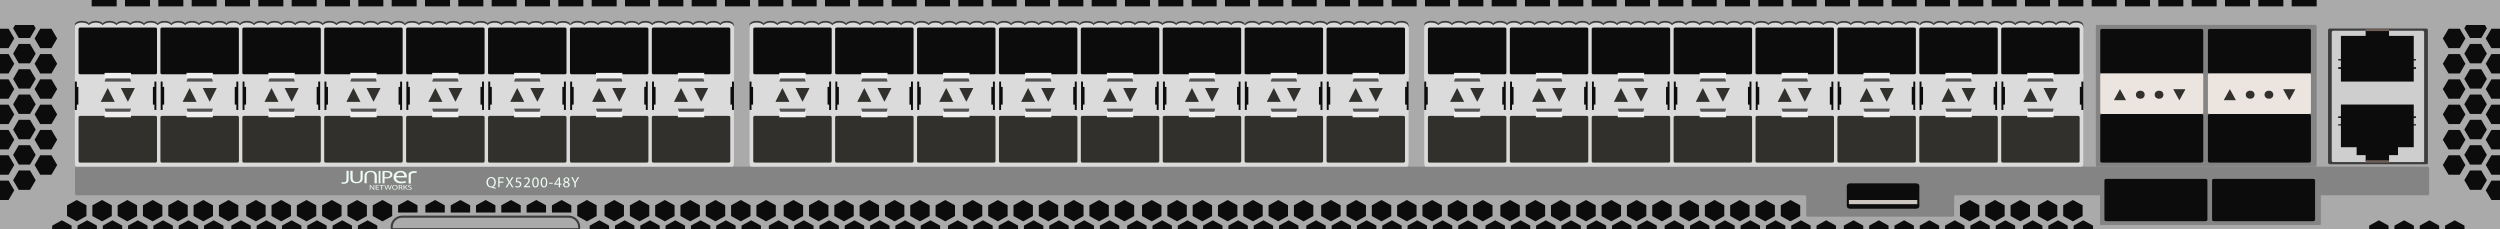 <?xml version="1.0" encoding="utf-8"?>
<!-- Copyright 2022 Virtual Console LLC. All rights reserved. Generator: Adobe Illustrator 26.0.2, SVG Export Plug-In . SVG Version: 6.00 Build 0)  -->
<svg version="1.1" id="Juniper_QFX5200-48Y" xmlns="http://www.w3.org/2000/svg" xmlns:xlink="http://www.w3.org/1999/xlink"
	 x="0px" y="0px" viewBox="0 0 600 55" enable-background="new 0 0 600 55" xml:space="preserve">
<g>
	<rect fill="#AAAAAA" width="600" height="55"/>
	<g>
		<path fill="#848484" d="M582.65,40H18.35C18.16,40,18,40.16,18,40.35v6.16c0,0.19,0.16,0.35,0.35,0.35h414.8
			c0.19,0,0.35,0.16,0.35,0.35v4.44c0,0.19,0.16,0.35,0.35,0.35h34.8c0.19,0,0.35-0.16,0.35-0.35v-4.44c0-0.19,0.16-0.35,0.35-0.35
			h113.3c0.19,0,0.35-0.16,0.35-0.35v-6.16C583,40.16,582.84,40,582.65,40z"/>
		<g>
			<g>
				<path fill="#3D3D3D" d="M421.06,5.88c0-0.49-0.75-0.88-1.67-0.88c-0.77,0-1.39,0.28-1.58,0.65c-0.2-0.38-0.86-0.65-1.66-0.65
					c-0.79,0-1.43,0.27-1.65,0.63C414.28,5.26,413.63,5,412.85,5s-1.43,0.27-1.65,0.63C410.98,5.26,410.33,5,409.54,5
					s-1.43,0.27-1.65,0.63C407.68,5.26,407.03,5,406.24,5s-1.43,0.27-1.65,0.63C404.38,5.26,403.73,5,402.94,5s-1.43,0.27-1.65,0.63
					C401.08,5.26,400.43,5,399.64,5s-1.43,0.27-1.65,0.63C397.77,5.26,397.13,5,396.34,5s-1.43,0.27-1.65,0.63
					C394.47,5.26,393.82,5,393.04,5c-0.79,0-1.43,0.27-1.65,0.63C391.17,5.26,390.52,5,389.74,5s-1.43,0.27-1.65,0.63
					C387.87,5.26,387.22,5,386.44,5s-1.43,0.27-1.65,0.63C384.57,5.26,383.92,5,383.14,5c-0.95,0-1.73,0.4-1.73,0.88
					c0,0.03,0.01,0.06,0.02,0.09c0,0.01-0.02,0.02-0.02,0.04v11.71c0,0.09,0.09,0.18,0.2,0.18h39.21c0.11,0,0.2-0.07,0.2-0.18V6.02
					c0-0.02-0.02-0.04-0.03-0.06C421.03,5.93,421.06,5.91,421.06,5.88z"/>
				<g>
					<g>
						<path fill="#3D3D3D" d="M381.45,5.88c0-0.49-0.74-0.88-1.67-0.88c-0.76,0-1.39,0.28-1.58,0.65c-0.2-0.38-0.87-0.65-1.66-0.65
							c-0.78,0-1.43,0.27-1.65,0.63C374.67,5.26,374.02,5,373.24,5s-1.43,0.27-1.65,0.63C371.37,5.26,370.72,5,369.94,5
							c-0.78,0-1.43,0.27-1.65,0.63C368.07,5.26,367.42,5,366.64,5s-1.43,0.27-1.65,0.63C364.78,5.26,364.12,5,363.34,5
							s-1.43,0.27-1.65,0.63C361.48,5.26,360.82,5,360.04,5c-0.78,0-1.43,0.27-1.65,0.63C358.18,5.26,357.52,5,356.74,5
							s-1.43,0.27-1.65,0.63C354.88,5.26,354.22,5,353.44,5c-0.78,0-1.43,0.27-1.65,0.63C351.58,5.26,350.93,5,350.14,5
							s-1.43,0.27-1.65,0.63C348.28,5.26,347.63,5,346.85,5c-0.78,0-1.43,0.27-1.65,0.63C344.98,5.26,344.33,5,343.55,5
							c-0.96,0-1.73,0.4-1.73,0.88c0,0.03,0.01,0.06,0.02,0.09c0,0.01-0.02,0.02-0.02,0.04v11.71c0,0.09,0.09,0.18,0.2,0.18h39.27
							c0.11,0,0.2-0.07,0.2-0.18V6.02c0-0.02-0.02-0.04-0.03-0.06C381.43,5.93,381.45,5.91,381.45,5.88z"/>
						<g>
							<path fill="#DBDBDB" d="M381.45,6.34c0-0.5-0.74-0.91-1.67-0.91c-0.76,0-1.39,0.29-1.58,0.67c-0.2-0.38-0.87-0.67-1.66-0.67
								c-0.78,0-1.43,0.28-1.65,0.65c-0.21-0.37-0.87-0.65-1.65-0.65s-1.43,0.28-1.65,0.65c-0.21-0.37-0.87-0.65-1.65-0.65
								c-0.78,0-1.43,0.28-1.65,0.65c-0.21-0.37-0.87-0.65-1.65-0.65s-1.43,0.28-1.65,0.65c-0.21-0.37-0.87-0.65-1.65-0.65
								s-1.43,0.28-1.65,0.65c-0.21-0.37-0.87-0.65-1.65-0.65c-0.78,0-1.43,0.28-1.65,0.65c-0.21-0.37-0.87-0.65-1.65-0.65
								s-1.43,0.28-1.65,0.65c-0.21-0.37-0.87-0.65-1.65-0.65c-0.78,0-1.43,0.28-1.65,0.65c-0.21-0.37-0.87-0.65-1.65-0.65
								s-1.43,0.28-1.65,0.65c-0.21-0.37-0.87-0.65-1.65-0.65c-0.78,0-1.43,0.28-1.65,0.65c-0.21-0.37-0.87-0.65-1.65-0.65
								c-0.96,0-1.73,0.4-1.73,0.91c0,0.03,0.01,0.06,0.02,0.09c0,0.01-0.02,0.02-0.02,0.04v12.04c0,0.1,0.09,0.18,0.2,0.18h39.27
								c0.11,0,0.2-0.08,0.2-0.18V6.48c0-0.02-0.02-0.04-0.03-0.06C381.43,6.4,381.45,6.38,381.45,6.34z"/>
						</g>
					</g>
					<g>
						<path fill="#DBDBDB" d="M421.06,6.34c0-0.5-0.75-0.91-1.67-0.91c-0.77,0-1.39,0.29-1.58,0.67c-0.2-0.38-0.86-0.67-1.66-0.67
							c-0.79,0-1.43,0.28-1.65,0.65c-0.22-0.37-0.86-0.65-1.65-0.65s-1.43,0.28-1.65,0.65c-0.22-0.37-0.86-0.65-1.65-0.65
							s-1.43,0.28-1.65,0.65c-0.22-0.37-0.86-0.65-1.65-0.65s-1.43,0.28-1.65,0.65c-0.22-0.37-0.86-0.65-1.65-0.65
							s-1.43,0.28-1.65,0.65c-0.22-0.37-0.86-0.65-1.65-0.65s-1.43,0.28-1.65,0.65c-0.22-0.37-0.86-0.65-1.65-0.65
							s-1.43,0.28-1.65,0.65c-0.22-0.37-0.86-0.65-1.65-0.65c-0.79,0-1.43,0.28-1.65,0.65c-0.22-0.37-0.86-0.65-1.65-0.65
							s-1.43,0.28-1.65,0.65c-0.22-0.37-0.86-0.65-1.65-0.65s-1.43,0.28-1.65,0.65c-0.22-0.37-0.86-0.65-1.65-0.65
							c-0.95,0-1.73,0.4-1.73,0.91c0,0.03,0.01,0.06,0.02,0.09c0,0.01-0.02,0.02-0.02,0.04v12.04c0,0.1,0.09,0.18,0.2,0.18h39.21
							c0.11,0,0.2-0.08,0.2-0.18V6.48c0-0.02-0.02-0.04-0.03-0.06C421.03,6.4,421.06,6.38,421.06,6.34z"/>
					</g>
					<g>
						<path fill="#3D3D3D" d="M460.66,5.88c0.03-1.06-2.91-1.14-3.25-0.23c-0.35-0.84-2.93-0.83-3.31-0.02
							c-0.39-0.82-2.91-0.81-3.3,0c-0.39-0.82-2.91-0.81-3.3,0c-0.39-0.82-2.91-0.81-3.3,0c-0.39-0.82-2.91-0.81-3.3,0
							c-0.39-0.82-2.91-0.81-3.3,0c-0.39-0.82-2.91-0.81-3.3,0c-0.39-0.82-2.91-0.81-3.3,0c-0.39-0.82-2.91-0.81-3.3,0
							c-0.39-0.82-2.91-0.81-3.3,0c-0.4-0.91-3.58-0.82-3.38,0.39c0.18,0.18-0.36,11.97,0.2,11.89c0.2-0.18,39.4,0.35,39.41-0.18
							c-0.03-0.06,0.06-11.74-0.03-11.78C460.64,5.93,460.66,5.91,460.66,5.88z"/>
						<g>
							<path fill="#DBDBDB" d="M460.66,6.34c0.02-1.08-2.91-1.19-3.25-0.24c-0.36-0.87-2.93-0.87-3.31-0.02
								c-0.39-0.84-2.91-0.84-3.3,0c-0.39-0.84-2.91-0.84-3.3,0c-0.39-0.84-2.91-0.84-3.3,0c-0.39-0.84-2.91-0.84-3.3,0
								c-0.39-0.84-2.91-0.84-3.3,0c-0.39-0.84-2.91-0.84-3.3,0c-0.39-0.84-2.91-0.84-3.3,0c-0.39-0.84-2.91-0.84-3.3,0
								c-0.39-0.84-2.91-0.84-3.3,0c-0.41-0.94-3.58-0.85-3.38,0.39c0.18,0.17-0.34,12.31,0.2,12.22
								c0.22-0.18,39.39,0.34,39.41-0.18c-0.03-0.06,0.06-12.07-0.03-12.11C460.64,6.4,460.66,6.38,460.66,6.34z"/>
						</g>
					</g>
					<g>
						<path fill="#3D3D3D" d="M499.92,5.88c0-0.49-0.74-0.88-1.65-0.88c-0.76,0-1.37,0.28-1.56,0.65c-0.2-0.38-0.85-0.65-1.64-0.65
							c-0.78,0-1.42,0.27-1.63,0.63C493.23,5.26,492.58,5,491.81,5c-0.78,0-1.42,0.27-1.63,0.63C489.97,5.26,489.32,5,488.54,5
							s-1.42,0.27-1.63,0.63C486.71,5.26,486.06,5,485.28,5s-1.42,0.27-1.63,0.63C483.45,5.26,482.8,5,482.02,5
							s-1.42,0.27-1.63,0.63C480.18,5.26,479.54,5,478.76,5c-0.78,0-1.42,0.27-1.63,0.63C476.92,5.26,476.27,5,475.5,5
							s-1.42,0.27-1.63,0.63C473.66,5.26,473.01,5,472.24,5s-1.42,0.27-1.63,0.63C470.4,5.26,469.75,5,468.97,5
							s-1.42,0.27-1.63,0.63C467.14,5.26,466.49,5,465.71,5s-1.42,0.27-1.63,0.63C463.87,5.26,463.23,5,462.45,5
							c-0.94,0-1.71,0.4-1.71,0.88c0,0.03,0.01,0.06,0.02,0.09c0,0.01-0.02,0.02-0.02,0.04v11.71c0,0.09,0.09,0.18,0.2,0.18h38.87
							c0.11,0,0.2-0.07,0.2-0.18V6.02c0-0.02-0.02-0.04-0.03-0.06C499.89,5.93,499.92,5.91,499.92,5.88z"/>
						<g>
							<path fill="#DBDBDB" d="M499.92,6.34c0-0.5-0.74-0.91-1.65-0.91c-0.76,0-1.37,0.29-1.56,0.67c-0.2-0.38-0.85-0.67-1.64-0.67
								c-0.78,0-1.42,0.28-1.63,0.65c-0.21-0.37-0.85-0.65-1.63-0.65c-0.78,0-1.42,0.28-1.63,0.65c-0.21-0.37-0.85-0.65-1.63-0.65
								s-1.42,0.28-1.63,0.65c-0.21-0.37-0.85-0.65-1.63-0.65s-1.42,0.28-1.63,0.65c-0.21-0.37-0.85-0.65-1.63-0.65
								s-1.42,0.28-1.63,0.65c-0.21-0.37-0.85-0.65-1.63-0.65c-0.78,0-1.42,0.28-1.63,0.65c-0.21-0.37-0.85-0.65-1.63-0.65
								s-1.42,0.28-1.63,0.65c-0.21-0.37-0.85-0.65-1.63-0.65s-1.42,0.28-1.63,0.65c-0.21-0.37-0.85-0.65-1.63-0.65
								s-1.42,0.28-1.63,0.65c-0.21-0.37-0.85-0.65-1.63-0.65s-1.42,0.28-1.63,0.65c-0.21-0.37-0.85-0.65-1.63-0.65
								c-0.94,0-1.71,0.4-1.71,0.91c0,0.03,0.01,0.06,0.02,0.09c0,0.01-0.02,0.02-0.02,0.04v12.04c0,0.1,0.09,0.18,0.2,0.18h38.87
								c0.11,0,0.2-0.08,0.2-0.18V6.48c0-0.02-0.02-0.04-0.03-0.06C499.89,6.4,499.92,6.38,499.92,6.34z"/>
						</g>
					</g>
					<g>
						<path fill="#DBDBDB" d="M499.62,40H342.19c-0.21,0-0.37-0.42-0.37-0.94V6.96c0-0.53,0.17-0.94,0.37-0.94h157.43
							c0.21,0,0.37,0.42,0.37,0.94v32.07C500,39.56,499.83,40,499.62,40z"/>
					</g>
				</g>
				<g>
					<g>
						<polygon fill="#545454" points="487.26,17.48 492.29,17.48 492.88,19.58 486.54,19.58 						"/>
						<path fill="#0C0C0C" d="M498.75,17.83h-18.09c-0.21,0-0.37-0.16-0.37-0.36V6.97c0-0.2,0.17-0.36,0.37-0.36h18.09
							c0.21,0,0.37,0.16,0.37,0.36v10.5C499.12,17.67,498.96,17.83,498.75,17.83z"/>
						<rect x="486.54" y="17.49" fill="#EFEFEF" width="6.33" height="1.33"/>
					</g>
					<g>
						<polygon fill="#545454" points="467.6,17.48 472.63,17.48 473.22,19.58 466.89,19.58 						"/>
						<path fill="#0C0C0C" d="M479.1,17.83H461c-0.21,0-0.37-0.16-0.37-0.36V6.97c0-0.2,0.17-0.36,0.37-0.36h18.09
							c0.21,0,0.37,0.16,0.37,0.36v10.5C479.47,17.67,479.3,17.83,479.1,17.83z"/>
						<rect x="466.89" y="17.49" fill="#EFEFEF" width="6.33" height="1.33"/>
					</g>
					<g>
						<polygon fill="#545454" points="447.95,17.48 452.98,17.48 453.57,19.58 447.23,19.58 						"/>
						<path fill="#0C0C0C" d="M459.44,17.83h-18.09c-0.21,0-0.37-0.16-0.37-0.36V6.97c0-0.2,0.17-0.36,0.37-0.36h18.09
							c0.21,0,0.37,0.16,0.37,0.36v10.5C459.81,17.67,459.65,17.83,459.44,17.83z"/>
						<rect x="447.23" y="17.49" fill="#EFEFEF" width="6.33" height="1.33"/>
					</g>
					<g>
						<polygon fill="#545454" points="428.29,17.48 433.32,17.48 433.91,19.58 427.57,19.58 						"/>
						<path fill="#0C0C0C" d="M439.78,17.83h-18.09c-0.21,0-0.37-0.16-0.37-0.36V6.97c0-0.2,0.17-0.36,0.37-0.36h18.09
							c0.21,0,0.37,0.16,0.37,0.36v10.5C440.16,17.67,439.99,17.83,439.78,17.83z"/>
						<rect x="427.57" y="17.49" fill="#EFEFEF" width="6.33" height="1.33"/>
					</g>
					<g>
						<polygon fill="#545454" points="408.63,17.48 413.67,17.48 414.25,19.58 407.92,19.58 						"/>
						<path fill="#0C0C0C" d="M420.13,17.83h-18.09c-0.21,0-0.37-0.16-0.37-0.36V6.97c0-0.2,0.17-0.36,0.37-0.36h18.09
							c0.21,0,0.37,0.16,0.37,0.36v10.5C420.5,17.67,420.33,17.83,420.13,17.83z"/>
						<rect x="407.92" y="17.49" fill="#EFEFEF" width="6.33" height="1.33"/>
					</g>
					<g>
						<polygon fill="#545454" points="388.98,17.48 394.01,17.48 394.6,19.58 388.26,19.58 						"/>
						<path fill="#0C0C0C" d="M400.47,17.83h-18.09c-0.21,0-0.37-0.16-0.37-0.36V6.97c0-0.2,0.17-0.36,0.37-0.36h18.09
							c0.21,0,0.37,0.16,0.37,0.36v10.5C400.84,17.67,400.68,17.83,400.47,17.83z"/>
						<rect x="388.26" y="17.49" fill="#EFEFEF" width="6.33" height="1.33"/>
					</g>
					<g>
						<polygon fill="#545454" points="369.32,17.48 374.35,17.48 374.94,19.58 368.61,19.58 						"/>
						<path fill="#0C0C0C" d="M380.82,17.83h-18.09c-0.21,0-0.37-0.16-0.37-0.36V6.97c0-0.2,0.17-0.36,0.37-0.36h18.09
							c0.21,0,0.37,0.16,0.37,0.36v10.5C381.19,17.67,381.02,17.83,380.82,17.83z"/>
						<rect x="368.61" y="17.49" fill="#EFEFEF" width="6.33" height="1.33"/>
					</g>
					<g>
						<polygon fill="#545454" points="349.67,17.48 354.7,17.48 355.29,19.58 348.95,19.58 						"/>
						<path fill="#0C0C0C" d="M361.16,17.83h-18.09c-0.21,0-0.37-0.16-0.37-0.36V6.97c0-0.2,0.17-0.36,0.37-0.36h18.09
							c0.21,0,0.37,0.16,0.37,0.36v10.5C361.53,17.67,361.37,17.83,361.16,17.83z"/>
						<rect x="348.95" y="17.49" fill="#EFEFEF" width="6.33" height="1.33"/>
					</g>
				</g>
				<g>
					<g>
						<polygon fill="#545454" points="486.54,26.06 492.88,26.06 492.29,28.16 487.26,28.16 						"/>
						<g>
							<path fill="#31302C" d="M499.12,28.17v10.5c0,0.2-0.17,0.36-0.37,0.36h-18.09c-0.21,0-0.37-0.16-0.37-0.36v-10.5
								c0-0.2,0.17-0.36,0.37-0.36h18.09C498.96,27.81,499.12,27.97,499.12,28.17z"/>
						</g>
						<rect x="486.54" y="26.82" fill="#EFEFEF" width="6.33" height="1.33"/>
					</g>
					<g>
						<polygon fill="#545454" points="466.89,26.06 473.22,26.06 472.63,28.16 467.6,28.16 						"/>
						<g>
							<path fill="#31302C" d="M479.47,28.17v10.5c0,0.2-0.17,0.36-0.37,0.36H461c-0.21,0-0.37-0.16-0.37-0.36v-10.5
								c0-0.2,0.17-0.36,0.37-0.36h18.09C479.3,27.81,479.47,27.97,479.47,28.17z"/>
						</g>
						<rect x="466.89" y="26.82" fill="#EFEFEF" width="6.33" height="1.33"/>
					</g>
					<g>
						<polygon fill="#545454" points="447.23,26.06 453.57,26.06 452.98,28.16 447.95,28.16 						"/>
						<g>
							<path fill="#31302C" d="M459.81,28.17v10.5c0,0.2-0.17,0.36-0.37,0.36h-18.09c-0.21,0-0.37-0.16-0.37-0.36v-10.5
								c0-0.2,0.17-0.36,0.37-0.36h18.09C459.65,27.81,459.81,27.97,459.81,28.17z"/>
						</g>
						<rect x="447.23" y="26.82" fill="#EFEFEF" width="6.33" height="1.33"/>
					</g>
					<g>
						<polygon fill="#545454" points="427.57,26.06 433.91,26.06 433.32,28.16 428.29,28.16 						"/>
						<g>
							<path fill="#31302C" d="M440.16,28.17v10.5c0,0.2-0.17,0.36-0.37,0.36h-18.09c-0.21,0-0.37-0.16-0.37-0.36v-10.5
								c0-0.2,0.17-0.36,0.37-0.36h18.09C439.99,27.81,440.16,27.97,440.16,28.17z"/>
						</g>
						<rect x="427.57" y="26.82" fill="#EFEFEF" width="6.33" height="1.33"/>
					</g>
					<g>
						<polygon fill="#545454" points="407.92,26.06 414.25,26.06 413.67,28.16 408.63,28.16 						"/>
						<g>
							<path fill="#31302C" d="M420.5,28.17v10.5c0,0.2-0.17,0.36-0.37,0.36h-18.09c-0.21,0-0.37-0.16-0.37-0.36v-10.5
								c0-0.2,0.17-0.36,0.37-0.36h18.09C420.33,27.81,420.5,27.97,420.5,28.17z"/>
						</g>
						<rect x="407.92" y="26.82" fill="#EFEFEF" width="6.33" height="1.33"/>
					</g>
					<g>
						<polygon fill="#545454" points="388.26,26.06 394.6,26.06 394.01,28.16 388.98,28.16 						"/>
						<g>
							<path fill="#31302C" d="M400.84,28.17v10.5c0,0.2-0.17,0.36-0.37,0.36h-18.09c-0.21,0-0.37-0.16-0.37-0.36v-10.5
								c0-0.2,0.17-0.36,0.37-0.36h18.09C400.68,27.81,400.84,27.97,400.84,28.17z"/>
						</g>
						<rect x="388.26" y="26.82" fill="#EFEFEF" width="6.33" height="1.33"/>
					</g>
					<g>
						<polygon fill="#545454" points="368.61,26.06 374.94,26.06 374.35,28.16 369.32,28.16 						"/>
						<g>
							<path fill="#31302C" d="M381.19,28.17v10.5c0,0.2-0.17,0.36-0.37,0.36h-18.09c-0.21,0-0.37-0.16-0.37-0.36v-10.5
								c0-0.2,0.17-0.36,0.37-0.36h18.09C381.02,27.81,381.19,27.97,381.19,28.17z"/>
						</g>
						<rect x="368.61" y="26.82" fill="#EFEFEF" width="6.33" height="1.33"/>
					</g>
					<g>
						<polygon fill="#545454" points="348.95,26.06 355.29,26.06 354.7,28.16 349.67,28.16 						"/>
						<g>
							<path fill="#31302C" d="M361.53,28.17v10.5c0,0.2-0.17,0.36-0.37,0.36h-18.09c-0.21,0-0.37-0.16-0.37-0.36v-10.5
								c0-0.2,0.17-0.36,0.37-0.36h18.09C361.37,27.81,361.53,27.97,361.53,28.17z"/>
						</g>
						<rect x="348.95" y="26.82" fill="#EFEFEF" width="6.33" height="1.33"/>
					</g>
				</g>
				<g>
					<g>
						<path fill="#31302C" d="M349.66,21.2l-1.61,3.18c-0.02,0.03,0.01,0.07,0.04,0.07h3.23c0.03,0,0.06-0.04,0.04-0.07l-1.61-3.18
							C349.73,21.16,349.68,21.16,349.66,21.2z"/>
						<path fill="#31302C" d="M354.58,24.36l1.61-3.17c0.02-0.03-0.01-0.07-0.04-0.07h-3.22c-0.04,0-0.06,0.04-0.04,0.07l1.61,3.17
							C354.51,24.4,354.56,24.4,354.58,24.36z"/>
					</g>
					<g>
						<path fill="#31302C" d="M369.32,21.2l-1.61,3.18c-0.02,0.03,0.01,0.07,0.04,0.07h3.23c0.03,0,0.06-0.04,0.04-0.07l-1.61-3.18
							C369.38,21.16,369.34,21.16,369.32,21.2z"/>
						<path fill="#31302C" d="M374.23,24.36l1.61-3.17c0.02-0.03-0.01-0.07-0.04-0.07h-3.22c-0.04,0-0.06,0.04-0.04,0.07l1.61,3.17
							C374.17,24.4,374.22,24.4,374.23,24.36z"/>
					</g>
					<g>
						<path fill="#31302C" d="M388.98,21.2l-1.61,3.18c-0.02,0.03,0.01,0.07,0.04,0.07h3.23c0.03,0,0.06-0.04,0.04-0.07l-1.61-3.18
							C389.04,21.16,388.99,21.16,388.98,21.2z"/>
						<path fill="#31302C" d="M393.89,24.36l1.61-3.17c0.02-0.03-0.01-0.07-0.04-0.07h-3.22c-0.04,0-0.06,0.04-0.04,0.07l1.61,3.17
							C393.82,24.4,393.87,24.4,393.89,24.36z"/>
					</g>
					<g>
						<path fill="#31302C" d="M408.63,21.2l-1.61,3.18c-0.02,0.03,0.01,0.07,0.04,0.07h3.23c0.03,0,0.06-0.04,0.04-0.07l-1.61-3.18
							C408.69,21.16,408.65,21.16,408.63,21.2z"/>
						<path fill="#31302C" d="M413.54,24.36l1.61-3.17c0.02-0.03-0.01-0.07-0.04-0.07h-3.22c-0.04,0-0.06,0.04-0.04,0.07l1.61,3.17
							C413.48,24.4,413.53,24.4,413.54,24.36z"/>
					</g>
					<g>
						<path fill="#31302C" d="M428.29,21.2l-1.61,3.18c-0.02,0.03,0.01,0.07,0.04,0.07h3.23c0.03,0,0.06-0.04,0.04-0.07l-1.61-3.18
							C428.35,21.16,428.3,21.16,428.29,21.2z"/>
						<path fill="#31302C" d="M433.2,24.36l1.61-3.17c0.02-0.03-0.01-0.07-0.04-0.07h-3.22c-0.04,0-0.06,0.04-0.04,0.07l1.61,3.17
							C433.13,24.4,433.18,24.4,433.2,24.36z"/>
					</g>
					<g>
						<path fill="#31302C" d="M447.94,21.2l-1.61,3.18c-0.02,0.03,0.01,0.07,0.04,0.07h3.23c0.03,0,0.06-0.04,0.04-0.07l-1.61-3.18
							C448,21.16,447.96,21.16,447.94,21.2z"/>
						<path fill="#31302C" d="M452.86,24.36l1.61-3.17c0.02-0.03-0.01-0.07-0.04-0.07h-3.22c-0.04,0-0.06,0.04-0.04,0.07l1.61,3.17
							C452.79,24.4,452.84,24.4,452.86,24.36z"/>
					</g>
					<g>
						<path fill="#31302C" d="M467.6,21.2l-1.61,3.18c-0.02,0.03,0.01,0.07,0.04,0.07h3.23c0.03,0,0.06-0.04,0.04-0.07l-1.61-3.18
							C467.66,21.16,467.61,21.16,467.6,21.2z"/>
						<path fill="#31302C" d="M472.51,24.36l1.61-3.17c0.02-0.03-0.01-0.07-0.04-0.07h-3.22c-0.04,0-0.06,0.04-0.04,0.07l1.61,3.17
							C472.44,24.4,472.49,24.4,472.51,24.36z"/>
					</g>
					<g>
						<path fill="#31302C" d="M487.25,21.2l-1.61,3.18c-0.02,0.03,0.01,0.07,0.04,0.07h3.23c0.03,0,0.06-0.04,0.04-0.07l-1.61-3.18
							C487.32,21.16,487.27,21.16,487.25,21.2z"/>
						<path fill="#31302C" d="M492.17,24.36l1.61-3.17c0.02-0.03-0.01-0.07-0.04-0.07h-3.22c-0.04,0-0.06,0.04-0.04,0.07l1.61,3.17
							C492.1,24.4,492.15,24.4,492.17,24.36z"/>
					</g>
				</g>
				<g>
					<polygon fill="#0C0C0C" points="342.66,20.86 342.29,20.86 342.29,19.58 341.82,19.58 341.82,20.86 341.82,25.11 341.82,26.39 
						342.29,26.39 342.29,25.11 342.66,25.11 					"/>
					<polygon fill="#0C0C0C" points="499.53,19.58 499.53,20.86 499.16,20.86 499.16,25.11 499.53,25.11 499.53,26.39 500,26.39 
						500,25.11 500,20.86 500,19.58 					"/>
					<g>
						<polygon fill="#0C0C0C" points="363.25,20.86 362.88,20.86 362.88,19.58 362.41,19.58 362.41,20.86 362.41,25.11 
							362.41,26.39 362.88,26.39 362.88,25.11 363.25,25.11 						"/>
						<polygon fill="#0C0C0C" points="360.91,20.86 360.54,20.86 360.54,25.11 360.91,25.11 360.91,26.39 361.38,26.39 
							361.38,25.11 361.38,20.86 361.38,19.58 360.91,19.58 						"/>
					</g>
					<g>
						<polygon fill="#0C0C0C" points="382.91,20.86 382.53,20.86 382.53,19.58 382.07,19.58 382.07,20.86 382.07,25.11 
							382.07,26.39 382.53,26.39 382.53,25.11 382.91,25.11 						"/>
						<polygon fill="#0C0C0C" points="380.57,20.86 380.19,20.86 380.19,25.11 380.57,25.11 380.57,26.39 381.04,26.39 
							381.04,25.11 381.04,20.86 381.04,19.58 380.57,19.58 						"/>
					</g>
					<g>
						<polygon fill="#0C0C0C" points="402.19,20.86 402.19,19.58 401.72,19.58 401.72,20.86 401.72,25.11 401.72,26.39 
							402.19,26.39 402.19,25.11 402.56,25.11 402.56,20.86 						"/>
						<polygon fill="#0C0C0C" points="400.22,20.86 399.85,20.86 399.85,25.11 400.22,25.11 400.22,26.39 400.69,26.39 
							400.69,25.11 400.69,20.86 400.69,19.58 400.22,19.58 						"/>
					</g>
					<g>
						<polygon fill="#0C0C0C" points="422.22,20.86 421.85,20.86 421.85,19.58 421.38,19.58 421.38,20.86 421.38,25.11 
							421.38,26.39 421.85,26.39 421.85,25.11 422.22,25.11 						"/>
						<polygon fill="#0C0C0C" points="419.88,20.86 419.51,20.86 419.51,25.11 419.88,25.11 419.88,26.39 420.35,26.39 
							420.35,25.11 420.35,20.86 420.35,19.58 419.88,19.58 						"/>
					</g>
					<g>
						<polygon fill="#0C0C0C" points="441.88,20.86 441.5,20.86 441.5,19.58 441.03,19.58 441.03,20.86 441.03,25.11 441.03,26.39 
							441.5,26.39 441.5,25.11 441.88,25.11 						"/>
						<polygon fill="#0C0C0C" points="439.54,20.86 439.16,20.86 439.16,25.11 439.54,25.11 439.54,26.39 440,26.39 440,25.11 
							440,20.86 440,19.58 439.54,19.58 						"/>
					</g>
					<g>
						<polygon fill="#0C0C0C" points="461.53,20.86 461.16,20.86 461.16,19.58 460.69,19.58 460.69,20.86 460.69,25.11 
							460.69,26.39 461.16,26.39 461.16,25.11 461.53,25.11 						"/>
						<polygon fill="#0C0C0C" points="459.19,20.86 458.82,20.86 458.82,25.11 459.19,25.11 459.19,26.39 459.66,26.39 
							459.66,25.11 459.66,20.86 459.66,19.58 459.19,19.58 						"/>
					</g>
					<g>
						<polygon fill="#0C0C0C" points="481.19,20.86 480.81,20.86 480.81,19.58 480.34,19.58 480.34,20.86 480.34,25.11 
							480.34,26.39 480.81,26.39 480.81,25.11 481.19,25.11 						"/>
						<polygon fill="#0C0C0C" points="478.85,20.86 478.47,20.86 478.47,25.11 478.85,25.11 478.85,26.39 479.31,26.39 
							479.31,25.11 479.31,20.86 479.31,19.58 478.85,19.58 						"/>
					</g>
				</g>
			</g>
			<g>
				<path fill="#3D3D3D" d="M259.13,5.88c0-0.49-0.75-0.88-1.67-0.88c-0.77,0-1.39,0.28-1.58,0.65c-0.2-0.38-0.86-0.65-1.66-0.65
					c-0.79,0-1.43,0.27-1.65,0.63C252.35,5.26,251.71,5,250.92,5c-0.79,0-1.43,0.27-1.65,0.63C249.05,5.26,248.4,5,247.62,5
					s-1.43,0.27-1.65,0.63C245.75,5.26,245.1,5,244.32,5s-1.43,0.27-1.65,0.63C242.45,5.26,241.8,5,241.02,5s-1.43,0.27-1.65,0.63
					C239.15,5.26,238.5,5,237.72,5s-1.43,0.27-1.65,0.63C235.85,5.26,235.2,5,234.41,5c-0.79,0-1.43,0.27-1.65,0.63
					C232.55,5.26,231.9,5,231.11,5c-0.79,0-1.43,0.27-1.65,0.63C229.25,5.26,228.6,5,227.81,5c-0.79,0-1.43,0.27-1.65,0.63
					C225.95,5.26,225.3,5,224.51,5c-0.79,0-1.43,0.27-1.65,0.63C222.64,5.26,222,5,221.21,5c-0.95,0-1.73,0.4-1.73,0.88
					c0,0.03,0.01,0.06,0.02,0.09c0,0.01-0.02,0.02-0.02,0.04v11.71c0,0.09,0.09,0.18,0.2,0.18h39.21c0.11,0,0.2-0.07,0.2-0.18V6.02
					c0-0.02-0.02-0.04-0.03-0.06C259.1,5.93,259.13,5.91,259.13,5.88z"/>
				<g>
					<g>
						<path fill="#3D3D3D" d="M219.52,5.88c0-0.49-0.74-0.88-1.67-0.88c-0.76,0-1.39,0.28-1.58,0.65C216.07,5.27,215.4,5,214.61,5
							c-0.78,0-1.43,0.27-1.65,0.63C212.75,5.26,212.09,5,211.31,5s-1.43,0.27-1.65,0.63C209.45,5.26,208.79,5,208.01,5
							s-1.43,0.27-1.65,0.63C206.15,5.26,205.49,5,204.71,5c-0.78,0-1.43,0.27-1.65,0.63C202.85,5.26,202.2,5,201.42,5
							c-0.78,0-1.43,0.27-1.65,0.63C199.55,5.26,198.9,5,198.12,5s-1.43,0.27-1.65,0.63C196.25,5.26,195.6,5,194.82,5
							s-1.43,0.27-1.65,0.63C192.95,5.26,192.3,5,191.52,5s-1.43,0.27-1.65,0.63C189.65,5.26,189,5,188.22,5s-1.43,0.27-1.65,0.63
							C186.35,5.26,185.7,5,184.92,5s-1.43,0.27-1.65,0.63C183.06,5.26,182.4,5,181.62,5c-0.96,0-1.73,0.4-1.73,0.88
							c0,0.03,0.01,0.06,0.02,0.09c0,0.01-0.02,0.02-0.02,0.04v11.71c0,0.09,0.09,0.18,0.2,0.18h39.27c0.11,0,0.2-0.07,0.2-0.18
							V6.02c0-0.02-0.02-0.04-0.03-0.06C219.5,5.93,219.52,5.91,219.52,5.88z"/>
						<g>
							<path fill="#DBDBDB" d="M219.52,6.34c0-0.5-0.74-0.91-1.67-0.91c-0.76,0-1.39,0.29-1.58,0.67c-0.2-0.38-0.87-0.67-1.66-0.67
								c-0.78,0-1.43,0.28-1.65,0.65c-0.21-0.37-0.87-0.65-1.65-0.65s-1.43,0.28-1.65,0.65c-0.21-0.37-0.87-0.65-1.65-0.65
								s-1.43,0.28-1.65,0.65c-0.21-0.37-0.87-0.65-1.65-0.65c-0.78,0-1.43,0.28-1.65,0.65c-0.21-0.37-0.87-0.65-1.65-0.65
								c-0.78,0-1.43,0.28-1.65,0.65c-0.21-0.37-0.87-0.65-1.65-0.65s-1.43,0.28-1.65,0.65c-0.21-0.37-0.87-0.65-1.65-0.65
								s-1.43,0.28-1.65,0.65c-0.21-0.37-0.87-0.65-1.65-0.65s-1.43,0.28-1.65,0.65c-0.21-0.37-0.87-0.65-1.65-0.65
								s-1.43,0.28-1.65,0.65c-0.21-0.37-0.87-0.65-1.65-0.65s-1.43,0.28-1.65,0.65c-0.21-0.37-0.87-0.65-1.65-0.65
								c-0.96,0-1.73,0.4-1.73,0.91c0,0.03,0.01,0.06,0.02,0.09c0,0.01-0.02,0.02-0.02,0.04v12.04c0,0.1,0.09,0.18,0.2,0.18h39.27
								c0.11,0,0.2-0.08,0.2-0.18V6.48c0-0.02-0.02-0.04-0.03-0.06C219.5,6.4,219.52,6.38,219.52,6.34z"/>
						</g>
					</g>
					<g>
						<path fill="#DBDBDB" d="M259.13,6.34c0-0.5-0.75-0.91-1.67-0.91c-0.77,0-1.39,0.29-1.58,0.67c-0.2-0.38-0.86-0.67-1.66-0.67
							c-0.79,0-1.43,0.28-1.65,0.65c-0.22-0.37-0.86-0.65-1.65-0.65c-0.79,0-1.43,0.28-1.65,0.65c-0.22-0.37-0.86-0.65-1.65-0.65
							s-1.43,0.28-1.65,0.65c-0.22-0.37-0.86-0.65-1.65-0.65s-1.43,0.28-1.65,0.65c-0.22-0.37-0.86-0.65-1.65-0.65
							s-1.43,0.28-1.65,0.65c-0.22-0.37-0.86-0.65-1.65-0.65s-1.43,0.28-1.65,0.65c-0.22-0.37-0.86-0.65-1.65-0.65
							c-0.79,0-1.43,0.28-1.65,0.65c-0.22-0.37-0.86-0.65-1.65-0.65c-0.79,0-1.43,0.28-1.65,0.65c-0.22-0.37-0.86-0.65-1.65-0.65
							c-0.79,0-1.43,0.28-1.65,0.65c-0.22-0.37-0.86-0.65-1.65-0.65c-0.79,0-1.43,0.28-1.65,0.65c-0.22-0.37-0.86-0.65-1.65-0.65
							c-0.95,0-1.73,0.4-1.73,0.91c0,0.03,0.01,0.06,0.02,0.09c0,0.01-0.02,0.02-0.02,0.04v12.04c0,0.1,0.09,0.18,0.2,0.18h39.21
							c0.11,0,0.2-0.08,0.2-0.18V6.48c0-0.02-0.02-0.04-0.03-0.06C259.1,6.4,259.13,6.38,259.13,6.34z"/>
					</g>
					<g>
						<path fill="#3D3D3D" d="M298.74,5.88c0.03-1.06-2.91-1.14-3.25-0.23c-0.35-0.84-2.93-0.83-3.31-0.02
							c-0.39-0.82-2.91-0.81-3.3,0c-0.39-0.82-2.91-0.81-3.3,0c-0.39-0.82-2.91-0.81-3.3,0c-0.39-0.82-2.91-0.81-3.3,0
							c-0.39-0.82-2.91-0.81-3.3,0c-0.39-0.82-2.91-0.81-3.3,0c-0.39-0.82-2.91-0.81-3.3,0c-0.39-0.82-2.91-0.81-3.3,0
							c-0.39-0.82-2.91-0.81-3.3,0c-0.4-0.91-3.58-0.82-3.38,0.39c0.18,0.18-0.36,11.97,0.2,11.89c0.2-0.18,39.4,0.35,39.41-0.18
							c-0.03-0.06,0.06-11.74-0.03-11.78C298.72,5.93,298.74,5.91,298.74,5.88z"/>
						<g>
							<path fill="#DBDBDB" d="M298.74,6.34c0.02-1.08-2.91-1.19-3.25-0.24c-0.36-0.87-2.93-0.87-3.31-0.02
								c-0.39-0.84-2.91-0.84-3.3,0c-0.39-0.84-2.91-0.84-3.3,0c-0.39-0.84-2.91-0.84-3.3,0c-0.39-0.84-2.91-0.84-3.3,0
								c-0.39-0.84-2.91-0.84-3.3,0c-0.39-0.84-2.91-0.84-3.3,0c-0.39-0.84-2.91-0.84-3.3,0c-0.39-0.84-2.91-0.84-3.3,0
								c-0.39-0.84-2.91-0.84-3.3,0c-0.41-0.94-3.58-0.85-3.38,0.39c0.18,0.17-0.34,12.31,0.2,12.22
								c0.22-0.18,39.39,0.34,39.41-0.18c-0.03-0.06,0.06-12.07-0.03-12.11C298.72,6.4,298.74,6.38,298.74,6.34z"/>
						</g>
					</g>
					<g>
						<path fill="#3D3D3D" d="M338,5.88c0-0.49-0.74-0.88-1.65-0.88c-0.76,0-1.37,0.28-1.56,0.65c-0.2-0.38-0.85-0.65-1.64-0.65
							c-0.78,0-1.42,0.27-1.63,0.63C331.31,5.26,330.66,5,329.88,5s-1.42,0.27-1.63,0.63C328.04,5.26,327.4,5,326.62,5
							s-1.42,0.27-1.63,0.63C324.78,5.26,324.13,5,323.36,5c-0.78,0-1.42,0.27-1.63,0.63C321.52,5.26,320.87,5,320.1,5
							s-1.42,0.27-1.63,0.63C318.26,5.26,317.61,5,316.83,5s-1.42,0.27-1.63,0.63C315,5.26,314.35,5,313.57,5s-1.42,0.27-1.63,0.63
							C311.73,5.26,311.09,5,310.31,5c-0.78,0-1.42,0.27-1.63,0.63C308.47,5.26,307.82,5,307.05,5c-0.78,0-1.42,0.27-1.63,0.63
							C305.21,5.26,304.56,5,303.79,5s-1.42,0.27-1.63,0.63C301.95,5.26,301.3,5,300.52,5c-0.94,0-1.71,0.4-1.71,0.88
							c0,0.03,0.01,0.06,0.02,0.09c0,0.01-0.02,0.02-0.02,0.04v11.71c0,0.09,0.09,0.18,0.2,0.18h38.87c0.11,0,0.2-0.07,0.2-0.18
							V6.02c0-0.02-0.02-0.04-0.03-0.06C337.97,5.93,338,5.91,338,5.88z"/>
						<g>
							<path fill="#DBDBDB" d="M338,6.34c0-0.5-0.74-0.91-1.65-0.91c-0.76,0-1.37,0.29-1.56,0.67c-0.2-0.38-0.85-0.67-1.64-0.67
								c-0.78,0-1.42,0.28-1.63,0.65c-0.21-0.37-0.85-0.65-1.63-0.65s-1.42,0.28-1.63,0.65c-0.21-0.37-0.85-0.65-1.63-0.65
								s-1.42,0.28-1.63,0.65c-0.21-0.37-0.85-0.65-1.63-0.65c-0.78,0-1.42,0.28-1.63,0.65c-0.21-0.37-0.85-0.65-1.63-0.65
								s-1.42,0.28-1.63,0.65c-0.21-0.37-0.85-0.65-1.63-0.65s-1.42,0.28-1.63,0.65c-0.21-0.37-0.85-0.65-1.63-0.65
								s-1.42,0.28-1.63,0.65c-0.21-0.37-0.85-0.65-1.63-0.65c-0.78,0-1.42,0.28-1.63,0.65c-0.21-0.37-0.85-0.65-1.63-0.65
								c-0.78,0-1.42,0.28-1.63,0.65c-0.21-0.37-0.85-0.65-1.63-0.65s-1.42,0.28-1.63,0.65c-0.21-0.37-0.85-0.65-1.63-0.65
								c-0.94,0-1.71,0.4-1.71,0.91c0,0.03,0.01,0.06,0.02,0.09c0,0.01-0.02,0.02-0.02,0.04v12.04c0,0.1,0.09,0.18,0.2,0.18h38.87
								c0.11,0,0.2-0.08,0.2-0.18V6.48c0-0.02-0.02-0.04-0.03-0.06C337.97,6.4,338,6.38,338,6.34z"/>
						</g>
					</g>
					<g>
						<path fill="#DBDBDB" d="M337.7,40H180.27c-0.21,0-0.37-0.42-0.37-0.94V6.96c0-0.53,0.17-0.94,0.37-0.94H337.7
							c0.21,0,0.37,0.42,0.37,0.94v32.07C338.07,39.56,337.9,40,337.7,40z"/>
					</g>
				</g>
				<g>
					<g>
						<polygon fill="#545454" points="325.33,17.48 330.36,17.48 330.95,19.58 324.62,19.58 						"/>
						<path fill="#0C0C0C" d="M336.83,17.83h-18.09c-0.21,0-0.37-0.16-0.37-0.36V6.97c0-0.2,0.17-0.36,0.37-0.36h18.09
							c0.21,0,0.37,0.16,0.37,0.36v10.5C337.2,17.67,337.03,17.83,336.83,17.83z"/>
						<rect x="324.62" y="17.49" fill="#EFEFEF" width="6.33" height="1.33"/>
					</g>
					<g>
						<polygon fill="#545454" points="305.68,17.48 310.71,17.48 311.3,19.58 304.96,19.58 						"/>
						<path fill="#0C0C0C" d="M317.17,17.83h-18.09c-0.21,0-0.37-0.16-0.37-0.36V6.97c0-0.2,0.17-0.36,0.37-0.36h18.09
							c0.21,0,0.37,0.16,0.37,0.36v10.5C317.54,17.67,317.38,17.83,317.17,17.83z"/>
						<rect x="304.96" y="17.49" fill="#EFEFEF" width="6.33" height="1.33"/>
					</g>
					<g>
						<polygon fill="#545454" points="286.02,17.48 291.05,17.48 291.64,19.58 285.31,19.58 						"/>
						<path fill="#0C0C0C" d="M297.51,17.83h-18.09c-0.21,0-0.37-0.16-0.37-0.36V6.97c0-0.2,0.17-0.36,0.37-0.36h18.09
							c0.21,0,0.37,0.16,0.37,0.36v10.5C297.89,17.67,297.72,17.83,297.51,17.83z"/>
						<rect x="285.31" y="17.49" fill="#EFEFEF" width="6.33" height="1.33"/>
					</g>
					<g>
						<polygon fill="#545454" points="266.36,17.48 271.4,17.48 271.98,19.58 265.65,19.58 						"/>
						<path fill="#0C0C0C" d="M277.86,17.83h-18.09c-0.21,0-0.37-0.16-0.37-0.36V6.97c0-0.2,0.17-0.36,0.37-0.36h18.09
							c0.21,0,0.37,0.16,0.37,0.36v10.5C278.23,17.67,278.06,17.83,277.86,17.83z"/>
						<rect x="265.65" y="17.49" fill="#EFEFEF" width="6.33" height="1.33"/>
					</g>
					<g>
						<polygon fill="#545454" points="246.71,17.48 251.74,17.48 252.33,19.58 245.99,19.58 						"/>
						<path fill="#0C0C0C" d="M258.2,17.83h-18.09c-0.21,0-0.37-0.16-0.37-0.36V6.97c0-0.2,0.17-0.36,0.37-0.36h18.09
							c0.21,0,0.37,0.16,0.37,0.36v10.5C258.58,17.67,258.41,17.83,258.2,17.83z"/>
						<rect x="245.99" y="17.49" fill="#EFEFEF" width="6.33" height="1.33"/>
					</g>
					<g>
						<polygon fill="#545454" points="227.05,17.48 232.08,17.48 232.67,19.58 226.34,19.58 						"/>
						<path fill="#0C0C0C" d="M238.55,17.83h-18.09c-0.21,0-0.37-0.16-0.37-0.36V6.97c0-0.2,0.17-0.36,0.37-0.36h18.09
							c0.21,0,0.37,0.16,0.37,0.36v10.5C238.92,17.67,238.75,17.83,238.55,17.83z"/>
						<rect x="226.34" y="17.49" fill="#EFEFEF" width="6.33" height="1.33"/>
					</g>
					<g>
						<polygon fill="#545454" points="207.4,17.48 212.43,17.48 213.02,19.58 206.68,19.58 						"/>
						<path fill="#0C0C0C" d="M218.89,17.83H200.8c-0.21,0-0.37-0.16-0.37-0.36V6.97c0-0.2,0.17-0.36,0.37-0.36h18.09
							c0.21,0,0.37,0.16,0.37,0.36v10.5C219.26,17.67,219.1,17.83,218.89,17.83z"/>
						<rect x="206.68" y="17.49" fill="#EFEFEF" width="6.33" height="1.33"/>
					</g>
					<g>
						<polygon fill="#545454" points="187.74,17.48 192.77,17.48 193.36,19.58 187.03,19.58 						"/>
						<path fill="#0C0C0C" d="M199.24,17.83h-18.09c-0.21,0-0.37-0.16-0.37-0.36V6.97c0-0.2,0.17-0.36,0.37-0.36h18.09
							c0.21,0,0.37,0.16,0.37,0.36v10.5C199.61,17.67,199.44,17.83,199.24,17.83z"/>
						<rect x="187.03" y="17.49" fill="#EFEFEF" width="6.33" height="1.33"/>
					</g>
				</g>
				<g>
					<g>
						<polygon fill="#545454" points="324.62,26.06 330.95,26.06 330.36,28.16 325.33,28.16 						"/>
						<g>
							<path fill="#31302C" d="M337.2,28.17v10.5c0,0.2-0.17,0.36-0.37,0.36h-18.09c-0.21,0-0.37-0.16-0.37-0.36v-10.5
								c0-0.2,0.17-0.36,0.37-0.36h18.09C337.03,27.81,337.2,27.97,337.2,28.17z"/>
						</g>
						<rect x="324.62" y="26.82" fill="#EFEFEF" width="6.33" height="1.33"/>
					</g>
					<g>
						<polygon fill="#545454" points="304.96,26.06 311.3,26.06 310.71,28.16 305.68,28.16 						"/>
						<g>
							<path fill="#31302C" d="M317.54,28.17v10.5c0,0.2-0.17,0.36-0.37,0.36h-18.09c-0.21,0-0.37-0.16-0.37-0.36v-10.5
								c0-0.2,0.17-0.36,0.37-0.36h18.09C317.38,27.81,317.54,27.97,317.54,28.17z"/>
						</g>
						<rect x="304.96" y="26.82" fill="#EFEFEF" width="6.33" height="1.33"/>
					</g>
					<g>
						<polygon fill="#545454" points="285.31,26.06 291.64,26.06 291.05,28.16 286.02,28.16 						"/>
						<g>
							<path fill="#31302C" d="M297.89,28.17v10.5c0,0.2-0.17,0.36-0.37,0.36h-18.09c-0.21,0-0.37-0.16-0.37-0.36v-10.5
								c0-0.2,0.17-0.36,0.37-0.36h18.09C297.72,27.81,297.89,27.97,297.89,28.17z"/>
						</g>
						<rect x="285.31" y="26.82" fill="#EFEFEF" width="6.33" height="1.33"/>
					</g>
					<g>
						<polygon fill="#545454" points="265.65,26.06 271.98,26.06 271.4,28.16 266.36,28.16 						"/>
						<g>
							<path fill="#31302C" d="M278.23,28.17v10.5c0,0.2-0.17,0.36-0.37,0.36h-18.09c-0.21,0-0.37-0.16-0.37-0.36v-10.5
								c0-0.2,0.17-0.36,0.37-0.36h18.09C278.06,27.81,278.23,27.97,278.23,28.17z"/>
						</g>
						<rect x="265.65" y="26.82" fill="#EFEFEF" width="6.33" height="1.33"/>
					</g>
					<g>
						<polygon fill="#545454" points="245.99,26.06 252.33,26.06 251.74,28.16 246.71,28.16 						"/>
						<g>
							<path fill="#31302C" d="M258.58,28.17v10.5c0,0.2-0.17,0.36-0.37,0.36h-18.09c-0.21,0-0.37-0.16-0.37-0.36v-10.5
								c0-0.2,0.17-0.36,0.37-0.36h18.09C258.41,27.81,258.58,27.97,258.58,28.17z"/>
						</g>
						<rect x="245.99" y="26.82" fill="#EFEFEF" width="6.33" height="1.33"/>
					</g>
					<g>
						<polygon fill="#545454" points="226.34,26.06 232.67,26.06 232.08,28.16 227.05,28.16 						"/>
						<g>
							<path fill="#31302C" d="M238.92,28.17v10.5c0,0.2-0.17,0.36-0.37,0.36h-18.09c-0.21,0-0.37-0.16-0.37-0.36v-10.5
								c0-0.2,0.17-0.36,0.37-0.36h18.09C238.75,27.81,238.92,27.97,238.92,28.17z"/>
						</g>
						<rect x="226.34" y="26.82" fill="#EFEFEF" width="6.33" height="1.33"/>
					</g>
					<g>
						<polygon fill="#545454" points="206.68,26.06 213.02,26.06 212.43,28.16 207.4,28.16 						"/>
						<g>
							<path fill="#31302C" d="M219.26,28.17v10.5c0,0.2-0.17,0.36-0.37,0.36H200.8c-0.21,0-0.37-0.16-0.37-0.36v-10.5
								c0-0.2,0.17-0.36,0.37-0.36h18.09C219.1,27.81,219.26,27.97,219.26,28.17z"/>
						</g>
						<rect x="206.68" y="26.82" fill="#EFEFEF" width="6.33" height="1.33"/>
					</g>
					<g>
						<polygon fill="#545454" points="187.03,26.06 193.36,26.06 192.77,28.16 187.74,28.16 						"/>
						<g>
							<path fill="#31302C" d="M199.61,28.17v10.5c0,0.2-0.17,0.36-0.37,0.36h-18.09c-0.21,0-0.37-0.16-0.37-0.36v-10.5
								c0-0.2,0.17-0.36,0.37-0.36h18.09C199.44,27.81,199.61,27.97,199.61,28.17z"/>
						</g>
						<rect x="187.03" y="26.82" fill="#EFEFEF" width="6.33" height="1.33"/>
					</g>
				</g>
				<g>
					<g>
						<path fill="#31302C" d="M187.74,21.2l-1.61,3.18c-0.02,0.03,0.01,0.07,0.04,0.07h3.23c0.03,0,0.06-0.04,0.04-0.07l-1.61-3.18
							C187.8,21.16,187.76,21.16,187.74,21.2z"/>
						<path fill="#31302C" d="M192.65,24.36l1.61-3.17c0.02-0.03-0.01-0.07-0.04-0.07H191c-0.04,0-0.06,0.04-0.04,0.07l1.61,3.17
							C192.59,24.4,192.63,24.4,192.65,24.36z"/>
					</g>
					<g>
						<path fill="#31302C" d="M207.39,21.2l-1.61,3.18c-0.02,0.03,0.01,0.07,0.04,0.07h3.23c0.03,0,0.06-0.04,0.04-0.07l-1.61-3.18
							C207.46,21.16,207.41,21.16,207.39,21.2z"/>
						<path fill="#31302C" d="M212.31,24.36l1.61-3.17c0.02-0.03-0.01-0.07-0.04-0.07h-3.22c-0.04,0-0.06,0.04-0.04,0.07l1.61,3.17
							C212.24,24.4,212.29,24.4,212.31,24.36z"/>
					</g>
					<g>
						<path fill="#31302C" d="M227.05,21.2l-1.61,3.18c-0.02,0.03,0.01,0.07,0.04,0.07h3.23c0.03,0,0.06-0.04,0.04-0.07l-1.61-3.18
							C227.11,21.16,227.07,21.16,227.05,21.2z"/>
						<path fill="#31302C" d="M231.96,24.36l1.61-3.17c0.02-0.03-0.01-0.07-0.04-0.07h-3.22c-0.04,0-0.06,0.04-0.04,0.07l1.61,3.17
							C231.9,24.4,231.95,24.4,231.96,24.36z"/>
					</g>
					<g>
						<path fill="#31302C" d="M246.71,21.2l-1.61,3.18c-0.02,0.03,0.01,0.07,0.04,0.07h3.23c0.03,0,0.06-0.04,0.04-0.07l-1.61-3.18
							C246.77,21.16,246.72,21.16,246.71,21.2z"/>
						<path fill="#31302C" d="M251.62,24.36l1.61-3.17c0.02-0.03-0.01-0.07-0.04-0.07h-3.22c-0.04,0-0.06,0.04-0.04,0.07l1.61,3.17
							C251.55,24.4,251.6,24.4,251.62,24.36z"/>
					</g>
					<g>
						<path fill="#31302C" d="M266.36,21.2l-1.61,3.18c-0.02,0.03,0.01,0.07,0.04,0.07h3.23c0.03,0,0.06-0.04,0.04-0.07l-1.61-3.18
							C266.42,21.16,266.38,21.16,266.36,21.2z"/>
						<path fill="#31302C" d="M271.28,24.36l1.61-3.17c0.02-0.03-0.01-0.07-0.04-0.07h-3.22c-0.04,0-0.06,0.04-0.04,0.07l1.61,3.17
							C271.21,24.4,271.26,24.4,271.28,24.36z"/>
					</g>
					<g>
						<path fill="#31302C" d="M286.02,21.2l-1.61,3.18c-0.02,0.03,0.01,0.07,0.04,0.07h3.23c0.03,0,0.06-0.04,0.04-0.07l-1.61-3.18
							C286.08,21.16,286.03,21.16,286.02,21.2z"/>
						<path fill="#31302C" d="M290.93,24.36l1.61-3.17c0.02-0.03-0.01-0.07-0.04-0.07h-3.22c-0.04,0-0.06,0.04-0.04,0.07l1.61,3.17
							C290.86,24.4,290.91,24.4,290.93,24.36z"/>
					</g>
					<g>
						<path fill="#31302C" d="M305.67,21.2l-1.61,3.18c-0.02,0.03,0.01,0.07,0.04,0.07h3.23c0.03,0,0.06-0.04,0.04-0.07l-1.61-3.18
							C305.74,21.16,305.69,21.16,305.67,21.2z"/>
						<path fill="#31302C" d="M310.59,24.36l1.61-3.17c0.02-0.03-0.01-0.07-0.04-0.07h-3.22c-0.04,0-0.06,0.04-0.04,0.07l1.61,3.17
							C310.52,24.4,310.57,24.4,310.59,24.36z"/>
					</g>
					<g>
						<path fill="#31302C" d="M325.33,21.2l-1.61,3.18c-0.02,0.03,0.01,0.07,0.04,0.07h3.23c0.03,0,0.06-0.04,0.04-0.07l-1.61-3.18
							C325.39,21.16,325.35,21.16,325.33,21.2z"/>
						<path fill="#31302C" d="M330.24,24.36l1.61-3.17c0.02-0.03-0.01-0.07-0.04-0.07h-3.22c-0.04,0-0.06,0.04-0.04,0.07l1.61,3.17
							C330.18,24.4,330.22,24.4,330.24,24.36z"/>
					</g>
				</g>
				<g>
					<polygon fill="#0C0C0C" points="180.74,20.86 180.36,20.86 180.36,19.58 179.89,19.58 179.89,20.86 179.89,25.11 179.89,26.39 
						180.36,26.39 180.36,25.11 180.74,25.11 					"/>
					<polygon fill="#0C0C0C" points="337.61,19.58 337.61,20.86 337.23,20.86 337.23,25.11 337.61,25.11 337.61,26.39 338.07,26.39 
						338.07,25.11 338.07,20.86 338.07,19.58 					"/>
					<g>
						<polygon fill="#0C0C0C" points="201.33,20.86 200.95,20.86 200.95,19.58 200.49,19.58 200.49,20.86 200.49,25.11 
							200.49,26.39 200.95,26.39 200.95,25.11 201.33,25.11 						"/>
						<polygon fill="#0C0C0C" points="198.99,20.86 198.61,20.86 198.61,25.11 198.99,25.11 198.99,26.39 199.46,26.39 
							199.46,25.11 199.46,20.86 199.46,19.58 198.99,19.58 						"/>
					</g>
					<g>
						<polygon fill="#0C0C0C" points="220.98,20.86 220.61,20.86 220.61,19.58 220.14,19.58 220.14,20.86 220.14,25.11 
							220.14,26.39 220.61,26.39 220.61,25.11 220.98,25.11 						"/>
						<polygon fill="#0C0C0C" points="218.64,20.86 218.27,20.86 218.27,25.11 218.64,25.11 218.64,26.39 219.11,26.39 
							219.11,25.11 219.11,20.86 219.11,19.58 218.64,19.58 						"/>
					</g>
					<g>
						<polygon fill="#0C0C0C" points="240.26,20.86 240.26,19.58 239.8,19.58 239.8,20.86 239.8,25.11 239.8,26.39 240.26,26.39 
							240.26,25.11 240.64,25.11 240.64,20.86 						"/>
						<polygon fill="#0C0C0C" points="238.3,20.86 237.92,20.86 237.92,25.11 238.3,25.11 238.3,26.39 238.77,26.39 238.77,25.11 
							238.77,20.86 238.77,19.58 238.3,19.58 						"/>
					</g>
					<g>
						<polygon fill="#0C0C0C" points="260.29,20.86 259.92,20.86 259.92,19.58 259.45,19.58 259.45,20.86 259.45,25.11 
							259.45,26.39 259.92,26.39 259.92,25.11 260.29,25.11 						"/>
						<polygon fill="#0C0C0C" points="257.95,20.86 257.58,20.86 257.58,25.11 257.95,25.11 257.95,26.39 258.42,26.39 
							258.42,25.11 258.42,20.86 258.42,19.58 257.95,19.58 						"/>
					</g>
					<g>
						<polygon fill="#0C0C0C" points="279.95,20.86 279.58,20.86 279.58,19.58 279.11,19.58 279.11,20.86 279.11,25.11 
							279.11,26.39 279.58,26.39 279.58,25.11 279.95,25.11 						"/>
						<polygon fill="#0C0C0C" points="277.61,20.86 277.24,20.86 277.24,25.11 277.61,25.11 277.61,26.39 278.08,26.39 
							278.08,25.11 278.08,20.86 278.08,19.58 277.61,19.58 						"/>
					</g>
					<g>
						<polygon fill="#0C0C0C" points="299.61,20.86 299.23,20.86 299.23,19.58 298.76,19.58 298.76,20.86 298.76,25.11 
							298.76,26.39 299.23,26.39 299.23,25.11 299.61,25.11 						"/>
						<polygon fill="#0C0C0C" points="297.27,20.86 296.89,20.86 296.89,25.11 297.27,25.11 297.27,26.39 297.73,26.39 
							297.73,25.11 297.73,20.86 297.73,19.58 297.27,19.58 						"/>
					</g>
					<g>
						<polygon fill="#0C0C0C" points="319.26,20.86 318.89,20.86 318.89,19.58 318.42,19.58 318.42,20.86 318.42,25.11 
							318.42,26.39 318.89,26.39 318.89,25.11 319.26,25.11 						"/>
						<polygon fill="#0C0C0C" points="316.92,20.86 316.55,20.86 316.55,25.11 316.92,25.11 316.92,26.39 317.39,26.39 
							317.39,25.11 317.39,20.86 317.39,19.58 316.92,19.58 						"/>
					</g>
				</g>
			</g>
			<g>
				<path fill="#3D3D3D" d="M97.21,5.88c0-0.49-0.75-0.88-1.67-0.88c-0.77,0-1.39,0.28-1.58,0.65C93.76,5.27,93.09,5,92.3,5
					c-0.79,0-1.43,0.27-1.65,0.63C90.43,5.26,89.78,5,88.99,5s-1.43,0.27-1.65,0.63C87.13,5.26,86.48,5,85.69,5
					s-1.43,0.27-1.65,0.63C83.83,5.26,83.18,5,82.39,5c-0.79,0-1.43,0.27-1.65,0.63C80.53,5.26,79.88,5,79.09,5
					c-0.79,0-1.43,0.27-1.65,0.63C77.22,5.26,76.58,5,75.79,5s-1.43,0.27-1.65,0.63C73.92,5.26,73.28,5,72.49,5
					s-1.43,0.27-1.65,0.63C70.62,5.26,69.97,5,69.19,5c-0.79,0-1.43,0.27-1.65,0.63C67.32,5.26,66.67,5,65.89,5
					s-1.43,0.27-1.65,0.63C64.02,5.26,63.37,5,62.59,5s-1.43,0.27-1.65,0.63C60.72,5.26,60.07,5,59.29,5c-0.95,0-1.73,0.4-1.73,0.88
					c0,0.03,0.01,0.06,0.02,0.09c0,0.01-0.02,0.02-0.02,0.04v11.71c0,0.09,0.09,0.18,0.2,0.18h39.21c0.11,0,0.2-0.07,0.2-0.18V6.02
					c0-0.02-0.02-0.04-0.03-0.06C97.18,5.93,97.21,5.91,97.21,5.88z"/>
				<g>
					<g>
						<path fill="#3D3D3D" d="M57.6,5.88C57.6,5.39,56.85,5,55.93,5c-0.76,0-1.39,0.28-1.58,0.65C54.14,5.27,53.48,5,52.69,5
							c-0.78,0-1.43,0.27-1.65,0.63C50.82,5.26,50.17,5,49.39,5c-0.78,0-1.43,0.27-1.65,0.63C47.52,5.26,46.87,5,46.09,5
							s-1.43,0.27-1.65,0.63C44.22,5.26,43.57,5,42.79,5s-1.43,0.27-1.65,0.63C40.92,5.26,40.27,5,39.49,5s-1.43,0.27-1.65,0.63
							C37.63,5.26,36.97,5,36.19,5s-1.43,0.27-1.65,0.63C34.33,5.26,33.67,5,32.89,5c-0.78,0-1.43,0.27-1.65,0.63
							C31.03,5.26,30.37,5,29.59,5c-0.78,0-1.43,0.27-1.65,0.63C27.73,5.26,27.07,5,26.29,5s-1.43,0.27-1.65,0.63
							C24.43,5.26,23.78,5,23,5c-0.78,0-1.43,0.27-1.65,0.63C21.13,5.26,20.48,5,19.7,5c-0.96,0-1.73,0.4-1.73,0.88
							c0,0.03,0.01,0.06,0.02,0.09c0,0.01-0.02,0.02-0.02,0.04v11.71c0,0.09,0.09,0.18,0.2,0.18h39.27c0.11,0,0.2-0.07,0.2-0.18
							V6.02c0-0.02-0.02-0.04-0.03-0.06C57.58,5.93,57.6,5.91,57.6,5.88z"/>
						<g>
							<path fill="#DBDBDB" d="M57.6,6.34c0-0.5-0.74-0.91-1.67-0.91c-0.76,0-1.39,0.29-1.58,0.67c-0.2-0.38-0.87-0.67-1.66-0.67
								c-0.78,0-1.43,0.28-1.65,0.65c-0.21-0.37-0.87-0.65-1.65-0.65c-0.78,0-1.43,0.28-1.65,0.65c-0.21-0.37-0.87-0.65-1.65-0.65
								s-1.43,0.28-1.65,0.65c-0.21-0.37-0.87-0.65-1.65-0.65s-1.43,0.28-1.65,0.65c-0.21-0.37-0.87-0.65-1.65-0.65
								s-1.43,0.28-1.65,0.65c-0.21-0.37-0.87-0.65-1.65-0.65s-1.43,0.28-1.65,0.65c-0.21-0.37-0.87-0.65-1.65-0.65
								c-0.78,0-1.43,0.28-1.65,0.65c-0.21-0.37-0.87-0.65-1.65-0.65c-0.78,0-1.43,0.28-1.65,0.65c-0.21-0.37-0.87-0.65-1.65-0.65
								s-1.43,0.28-1.65,0.65C24.43,5.71,23.78,5.43,23,5.43c-0.78,0-1.43,0.28-1.65,0.65c-0.21-0.37-0.87-0.65-1.65-0.65
								c-0.96,0-1.73,0.4-1.73,0.91c0,0.03,0.01,0.06,0.02,0.09c0,0.01-0.02,0.02-0.02,0.04v12.04c0,0.1,0.09,0.18,0.2,0.18h39.27
								c0.11,0,0.2-0.08,0.2-0.18V6.48c0-0.02-0.02-0.04-0.03-0.06C57.58,6.4,57.6,6.38,57.6,6.34z"/>
						</g>
					</g>
					<g>
						<path fill="#DBDBDB" d="M97.21,6.34c0-0.5-0.75-0.91-1.67-0.91c-0.77,0-1.39,0.29-1.58,0.67c-0.2-0.38-0.86-0.67-1.66-0.67
							c-0.79,0-1.43,0.28-1.65,0.65c-0.22-0.37-0.86-0.65-1.65-0.65s-1.43,0.28-1.65,0.65c-0.22-0.37-0.86-0.65-1.65-0.65
							s-1.43,0.28-1.65,0.65c-0.22-0.37-0.86-0.65-1.65-0.65c-0.79,0-1.43,0.28-1.65,0.65c-0.22-0.37-0.86-0.65-1.65-0.65
							c-0.79,0-1.43,0.28-1.65,0.65c-0.22-0.37-0.86-0.65-1.65-0.65s-1.43,0.28-1.65,0.65c-0.22-0.37-0.86-0.65-1.65-0.65
							s-1.43,0.28-1.65,0.65c-0.22-0.37-0.86-0.65-1.65-0.65c-0.79,0-1.43,0.28-1.65,0.65c-0.22-0.37-0.86-0.65-1.65-0.65
							s-1.43,0.28-1.65,0.65c-0.22-0.37-0.86-0.65-1.65-0.65s-1.43,0.28-1.65,0.65c-0.22-0.37-0.86-0.65-1.65-0.65
							c-0.95,0-1.73,0.4-1.73,0.91c0,0.03,0.01,0.06,0.02,0.09c0,0.01-0.02,0.02-0.02,0.04v12.04c0,0.1,0.09,0.18,0.2,0.18h39.21
							c0.11,0,0.2-0.08,0.2-0.18V6.48c0-0.02-0.02-0.04-0.03-0.06C97.18,6.4,97.21,6.38,97.21,6.34z"/>
					</g>
					<g>
						<path fill="#3D3D3D" d="M136.81,5.88c0.03-1.06-2.91-1.14-3.25-0.23c-0.35-0.84-2.93-0.83-3.31-0.02
							c-0.39-0.82-2.91-0.81-3.3,0c-0.39-0.82-2.91-0.81-3.3,0c-0.39-0.82-2.91-0.81-3.3,0c-0.39-0.82-2.91-0.81-3.3,0
							c-0.39-0.82-2.91-0.81-3.3,0c-0.39-0.82-2.91-0.81-3.3,0c-0.39-0.82-2.91-0.81-3.3,0c-0.39-0.82-2.91-0.81-3.3,0
							c-0.39-0.82-2.91-0.81-3.3,0c-0.4-0.91-3.58-0.82-3.38,0.39c0.18,0.18-0.36,11.97,0.2,11.89c0.2-0.18,39.4,0.35,39.41-0.18
							c-0.03-0.06,0.06-11.74-0.03-11.78C136.79,5.93,136.81,5.91,136.81,5.88z"/>
						<g>
							<path fill="#DBDBDB" d="M136.81,6.34c0.02-1.08-2.91-1.19-3.25-0.24c-0.36-0.87-2.93-0.87-3.31-0.02
								c-0.39-0.84-2.91-0.84-3.3,0c-0.39-0.84-2.91-0.84-3.3,0c-0.39-0.84-2.91-0.84-3.3,0c-0.39-0.84-2.91-0.84-3.3,0
								c-0.39-0.84-2.91-0.84-3.3,0c-0.39-0.84-2.91-0.84-3.3,0c-0.39-0.84-2.91-0.84-3.3,0c-0.39-0.84-2.91-0.84-3.3,0
								c-0.39-0.84-2.91-0.84-3.3,0c-0.41-0.94-3.58-0.85-3.38,0.39c0.18,0.17-0.34,12.31,0.2,12.22
								c0.22-0.18,39.39,0.34,39.41-0.18c-0.03-0.06,0.06-12.07-0.03-12.11C136.79,6.4,136.81,6.38,136.81,6.34z"/>
						</g>
					</g>
					<g>
						<path fill="#3D3D3D" d="M176.07,5.88c0-0.49-0.74-0.88-1.65-0.88c-0.76,0-1.37,0.28-1.56,0.65C172.66,5.27,172,5,171.22,5
							c-0.78,0-1.42,0.27-1.63,0.63C169.38,5.26,168.73,5,167.96,5s-1.42,0.27-1.63,0.63C166.12,5.26,165.47,5,164.69,5
							c-0.78,0-1.42,0.27-1.63,0.63C162.86,5.26,162.21,5,161.43,5s-1.42,0.27-1.63,0.63C159.6,5.26,158.95,5,158.17,5
							c-0.78,0-1.42,0.27-1.63,0.63C156.33,5.26,155.68,5,154.91,5s-1.42,0.27-1.63,0.63C153.07,5.26,152.42,5,151.65,5
							c-0.78,0-1.42,0.27-1.63,0.63C149.81,5.26,149.16,5,148.39,5c-0.78,0-1.42,0.27-1.63,0.63C146.55,5.26,145.9,5,145.12,5
							s-1.42,0.27-1.63,0.63C143.29,5.26,142.64,5,141.86,5c-0.78,0-1.42,0.27-1.63,0.63C140.02,5.26,139.38,5,138.6,5
							c-0.94,0-1.71,0.4-1.71,0.88c0,0.03,0.01,0.06,0.02,0.09c0,0.01-0.02,0.02-0.02,0.04v11.71c0,0.09,0.09,0.18,0.2,0.18h38.87
							c0.11,0,0.2-0.07,0.2-0.18V6.02c0-0.02-0.02-0.04-0.03-0.06C176.04,5.93,176.07,5.91,176.07,5.88z"/>
						<g>
							<path fill="#DBDBDB" d="M176.07,6.34c0-0.5-0.74-0.91-1.65-0.91c-0.76,0-1.37,0.29-1.56,0.67c-0.2-0.38-0.85-0.67-1.64-0.67
								c-0.78,0-1.42,0.28-1.63,0.65c-0.21-0.37-0.85-0.65-1.63-0.65s-1.42,0.28-1.63,0.65c-0.21-0.37-0.85-0.65-1.63-0.65
								c-0.78,0-1.42,0.28-1.63,0.65c-0.21-0.37-0.85-0.65-1.63-0.65s-1.42,0.28-1.63,0.65c-0.21-0.37-0.85-0.65-1.63-0.65
								c-0.78,0-1.42,0.28-1.63,0.65c-0.21-0.37-0.85-0.65-1.63-0.65s-1.42,0.28-1.63,0.65c-0.21-0.37-0.85-0.65-1.63-0.65
								c-0.78,0-1.42,0.28-1.63,0.65c-0.21-0.37-0.85-0.65-1.63-0.65c-0.78,0-1.42,0.28-1.63,0.65c-0.21-0.37-0.85-0.65-1.63-0.65
								s-1.42,0.28-1.63,0.65c-0.21-0.37-0.85-0.65-1.63-0.65c-0.78,0-1.42,0.28-1.63,0.65c-0.21-0.37-0.85-0.65-1.63-0.65
								c-0.94,0-1.71,0.4-1.71,0.91c0,0.03,0.01,0.06,0.02,0.09c0,0.01-0.02,0.02-0.02,0.04v12.04c0,0.1,0.09,0.18,0.2,0.18h38.87
								c0.11,0,0.2-0.08,0.2-0.18V6.48c0-0.02-0.02-0.04-0.03-0.06C176.04,6.4,176.07,6.38,176.07,6.34z"/>
						</g>
					</g>
					<g>
						<path fill="#DBDBDB" d="M175.77,40H18.34c-0.21,0-0.37-0.42-0.37-0.94V6.96c0-0.53,0.17-0.94,0.37-0.94h157.43
							c0.21,0,0.37,0.42,0.37,0.94v32.07C176.15,39.56,175.98,40,175.77,40z"/>
					</g>
				</g>
				<g>
					<g>
						<polygon fill="#545454" points="163.41,17.48 168.44,17.48 169.03,19.58 162.69,19.58 						"/>
						<path fill="#0C0C0C" d="M174.9,17.83h-18.09c-0.21,0-0.37-0.16-0.37-0.36V6.97c0-0.2,0.17-0.36,0.37-0.36h18.09
							c0.21,0,0.37,0.16,0.37,0.36v10.5C175.27,17.67,175.11,17.83,174.9,17.83z"/>
						<rect x="162.69" y="17.49" fill="#EFEFEF" width="6.33" height="1.33"/>
					</g>
					<g>
						<polygon fill="#545454" points="143.75,17.48 148.78,17.48 149.37,19.58 143.04,19.58 						"/>
						<path fill="#0C0C0C" d="M155.25,17.83h-18.09c-0.21,0-0.37-0.16-0.37-0.36V6.97c0-0.2,0.17-0.36,0.37-0.36h18.09
							c0.21,0,0.37,0.16,0.37,0.36v10.5C155.62,17.67,155.45,17.83,155.25,17.83z"/>
						<rect x="143.04" y="17.49" fill="#EFEFEF" width="6.33" height="1.33"/>
					</g>
					<g>
						<polygon fill="#545454" points="124.1,17.48 129.13,17.48 129.71,19.58 123.38,19.58 						"/>
						<path fill="#0C0C0C" d="M135.59,17.83H117.5c-0.21,0-0.37-0.16-0.37-0.36V6.97c0-0.2,0.17-0.36,0.37-0.36h18.09
							c0.21,0,0.37,0.16,0.37,0.36v10.5C135.96,17.67,135.79,17.83,135.59,17.83z"/>
						<rect x="123.38" y="17.49" fill="#EFEFEF" width="6.33" height="1.33"/>
					</g>
					<g>
						<polygon fill="#545454" points="104.44,17.48 109.47,17.48 110.06,19.58 103.72,19.58 						"/>
						<path fill="#0C0C0C" d="M115.93,17.83H97.84c-0.21,0-0.37-0.16-0.37-0.36V6.97c0-0.2,0.17-0.36,0.37-0.36h18.09
							c0.21,0,0.37,0.16,0.37,0.36v10.5C116.31,17.67,116.14,17.83,115.93,17.83z"/>
						<rect x="103.72" y="17.49" fill="#EFEFEF" width="6.33" height="1.33"/>
					</g>
					<g>
						<polygon fill="#545454" points="84.78,17.48 89.82,17.48 90.4,19.58 84.07,19.58 						"/>
						<path fill="#0C0C0C" d="M96.28,17.83H78.18c-0.21,0-0.37-0.16-0.37-0.36V6.97c0-0.2,0.17-0.36,0.37-0.36h18.09
							c0.21,0,0.37,0.16,0.37,0.36v10.5C96.65,17.67,96.48,17.83,96.28,17.83z"/>
						<rect x="84.07" y="17.49" fill="#EFEFEF" width="6.33" height="1.33"/>
					</g>
					<g>
						<polygon fill="#545454" points="65.13,17.48 70.16,17.48 70.75,19.58 64.41,19.58 						"/>
						<path fill="#0C0C0C" d="M76.62,17.83H58.53c-0.21,0-0.37-0.16-0.37-0.36V6.97c0-0.2,0.17-0.36,0.37-0.36h18.09
							c0.21,0,0.37,0.16,0.37,0.36v10.5C76.99,17.67,76.83,17.83,76.62,17.83z"/>
						<rect x="64.41" y="17.49" fill="#EFEFEF" width="6.33" height="1.33"/>
					</g>
					<g>
						<polygon fill="#545454" points="45.47,17.48 50.5,17.48 51.09,19.58 44.76,19.58 						"/>
						<path fill="#0C0C0C" d="M56.97,17.83H38.87c-0.21,0-0.37-0.16-0.37-0.36V6.97c0-0.2,0.17-0.36,0.37-0.36h18.09
							c0.21,0,0.37,0.16,0.37,0.36v10.5C57.34,17.67,57.17,17.83,56.97,17.83z"/>
						<rect x="44.76" y="17.49" fill="#EFEFEF" width="6.33" height="1.33"/>
					</g>
					<g>
						<polygon fill="#545454" points="25.82,17.48 30.85,17.48 31.44,19.58 25.1,19.58 						"/>
						<path fill="#0C0C0C" d="M37.31,17.83H19.22c-0.21,0-0.37-0.16-0.37-0.36V6.97c0-0.2,0.17-0.36,0.37-0.36h18.09
							c0.21,0,0.37,0.16,0.37,0.36v10.5C37.68,17.67,37.52,17.83,37.31,17.83z"/>
						<rect x="25.1" y="17.49" fill="#EFEFEF" width="6.33" height="1.33"/>
					</g>
				</g>
				<g>
					<g>
						<polygon fill="#545454" points="162.69,26.06 169.03,26.06 168.44,28.16 163.41,28.16 						"/>
						<g>
							<path fill="#31302C" d="M175.27,28.17v10.5c0,0.2-0.17,0.36-0.37,0.36h-18.09c-0.21,0-0.37-0.16-0.37-0.36v-10.5
								c0-0.2,0.17-0.36,0.37-0.36h18.09C175.11,27.81,175.27,27.97,175.27,28.17z"/>
						</g>
						<rect x="162.69" y="26.82" fill="#EFEFEF" width="6.33" height="1.33"/>
					</g>
					<g>
						<polygon fill="#545454" points="143.04,26.06 149.37,26.06 148.78,28.16 143.75,28.16 						"/>
						<g>
							<path fill="#31302C" d="M155.62,28.17v10.5c0,0.2-0.17,0.36-0.37,0.36h-18.09c-0.21,0-0.37-0.16-0.37-0.36v-10.5
								c0-0.2,0.17-0.36,0.37-0.36h18.09C155.45,27.81,155.62,27.97,155.62,28.17z"/>
						</g>
						<rect x="143.04" y="26.82" fill="#EFEFEF" width="6.33" height="1.33"/>
					</g>
					<g>
						<polygon fill="#545454" points="123.38,26.06 129.71,26.06 129.13,28.16 124.1,28.16 						"/>
						<g>
							<path fill="#31302C" d="M135.96,28.17v10.5c0,0.2-0.17,0.36-0.37,0.36H117.5c-0.21,0-0.37-0.16-0.37-0.36v-10.5
								c0-0.2,0.17-0.36,0.37-0.36h18.09C135.79,27.81,135.96,27.97,135.96,28.17z"/>
						</g>
						<rect x="123.38" y="26.82" fill="#EFEFEF" width="6.33" height="1.33"/>
					</g>
					<g>
						<polygon fill="#545454" points="103.72,26.06 110.06,26.06 109.47,28.16 104.44,28.16 						"/>
						<g>
							<path fill="#31302C" d="M116.31,28.17v10.5c0,0.2-0.17,0.36-0.37,0.36H97.84c-0.21,0-0.37-0.16-0.37-0.36v-10.5
								c0-0.2,0.17-0.36,0.37-0.36h18.09C116.14,27.81,116.31,27.97,116.31,28.17z"/>
						</g>
						<rect x="103.72" y="26.82" fill="#EFEFEF" width="6.33" height="1.33"/>
					</g>
					<g>
						<polygon fill="#545454" points="84.07,26.06 90.4,26.06 89.82,28.16 84.78,28.16 						"/>
						<g>
							<path fill="#31302C" d="M96.65,28.17v10.5c0,0.2-0.17,0.36-0.37,0.36H78.18c-0.21,0-0.37-0.16-0.37-0.36v-10.5
								c0-0.2,0.17-0.36,0.37-0.36h18.09C96.48,27.81,96.65,27.97,96.65,28.17z"/>
						</g>
						<rect x="84.07" y="26.82" fill="#EFEFEF" width="6.33" height="1.33"/>
					</g>
					<g>
						<polygon fill="#545454" points="64.41,26.06 70.75,26.06 70.16,28.16 65.13,28.16 						"/>
						<g>
							<path fill="#31302C" d="M76.99,28.17v10.5c0,0.2-0.17,0.36-0.37,0.36H58.53c-0.21,0-0.37-0.16-0.37-0.36v-10.5
								c0-0.2,0.17-0.36,0.37-0.36h18.09C76.83,27.81,76.99,27.97,76.99,28.17z"/>
						</g>
						<rect x="64.41" y="26.82" fill="#EFEFEF" width="6.33" height="1.33"/>
					</g>
					<g>
						<polygon fill="#545454" points="44.76,26.06 51.09,26.06 50.5,28.16 45.47,28.16 						"/>
						<g>
							<path fill="#31302C" d="M57.34,28.17v10.5c0,0.2-0.17,0.36-0.37,0.36H38.87c-0.21,0-0.37-0.16-0.37-0.36v-10.5
								c0-0.2,0.17-0.36,0.37-0.36h18.09C57.17,27.81,57.34,27.97,57.34,28.17z"/>
						</g>
						<rect x="44.76" y="26.82" fill="#EFEFEF" width="6.33" height="1.33"/>
					</g>
					<g>
						<polygon fill="#545454" points="25.1,26.06 31.44,26.06 30.85,28.16 25.82,28.16 						"/>
						<g>
							<path fill="#31302C" d="M37.68,28.17v10.5c0,0.2-0.17,0.36-0.37,0.36H19.22c-0.21,0-0.37-0.16-0.37-0.36v-10.5
								c0-0.2,0.17-0.36,0.37-0.36h18.09C37.52,27.81,37.68,27.97,37.68,28.17z"/>
						</g>
						<rect x="25.1" y="26.82" fill="#EFEFEF" width="6.33" height="1.33"/>
					</g>
				</g>
				<g>
					<g>
						<path fill="#31302C" d="M25.81,21.2l-1.61,3.18c-0.02,0.03,0.01,0.07,0.04,0.07h3.23c0.03,0,0.06-0.04,0.04-0.07l-1.61-3.18
							C25.88,21.16,25.83,21.16,25.81,21.2z"/>
						<path fill="#31302C" d="M30.73,24.36l1.61-3.17c0.02-0.03-0.01-0.07-0.04-0.07h-3.22c-0.04,0-0.06,0.04-0.04,0.07l1.61,3.17
							C30.66,24.4,30.71,24.4,30.73,24.36z"/>
					</g>
					<g>
						<path fill="#31302C" d="M45.47,21.2l-1.61,3.18c-0.02,0.03,0.01,0.07,0.04,0.07h3.23c0.03,0,0.06-0.04,0.04-0.07l-1.61-3.18
							C45.53,21.16,45.49,21.16,45.47,21.2z"/>
						<path fill="#31302C" d="M50.38,24.36l1.61-3.17c0.02-0.03-0.01-0.07-0.04-0.07h-3.22c-0.04,0-0.06,0.04-0.04,0.07l1.61,3.17
							C50.32,24.4,50.37,24.4,50.38,24.36z"/>
					</g>
					<g>
						<path fill="#31302C" d="M65.12,21.2l-1.61,3.18c-0.02,0.03,0.01,0.07,0.04,0.07h3.23c0.03,0,0.06-0.04,0.04-0.07L65.2,21.2
							C65.19,21.16,65.14,21.16,65.12,21.2z"/>
						<path fill="#31302C" d="M70.04,24.36l1.61-3.17c0.02-0.03-0.01-0.07-0.04-0.07h-3.22c-0.04,0-0.06,0.04-0.04,0.07l1.61,3.17
							C69.97,24.4,70.02,24.4,70.04,24.36z"/>
					</g>
					<g>
						<path fill="#31302C" d="M84.78,21.2l-1.61,3.18c-0.02,0.03,0.01,0.07,0.04,0.07h3.23c0.03,0,0.06-0.04,0.04-0.07l-1.61-3.18
							C84.84,21.16,84.8,21.16,84.78,21.2z"/>
						<path fill="#31302C" d="M89.69,24.36l1.61-3.17c0.02-0.03-0.01-0.07-0.04-0.07h-3.22c-0.04,0-0.06,0.04-0.04,0.07l1.61,3.17
							C89.63,24.4,89.68,24.4,89.69,24.36z"/>
					</g>
					<g>
						<path fill="#31302C" d="M104.44,21.2l-1.61,3.18c-0.02,0.03,0.01,0.07,0.04,0.07h3.23c0.03,0,0.06-0.04,0.04-0.07l-1.61-3.18
							C104.5,21.16,104.45,21.16,104.44,21.2z"/>
						<path fill="#31302C" d="M109.35,24.36l1.61-3.17c0.02-0.03-0.01-0.07-0.04-0.07h-3.22c-0.04,0-0.06,0.04-0.04,0.07l1.61,3.17
							C109.28,24.4,109.33,24.4,109.35,24.36z"/>
					</g>
					<g>
						<path fill="#31302C" d="M124.09,21.2l-1.61,3.18c-0.02,0.03,0.01,0.07,0.04,0.07h3.23c0.03,0,0.06-0.04,0.04-0.07l-1.61-3.18
							C124.15,21.16,124.11,21.16,124.09,21.2z"/>
						<path fill="#31302C" d="M129.01,24.36l1.61-3.17c0.02-0.03-0.01-0.07-0.04-0.07h-3.22c-0.04,0-0.06,0.04-0.04,0.07l1.61,3.17
							C128.94,24.4,128.99,24.4,129.01,24.36z"/>
					</g>
					<g>
						<path fill="#31302C" d="M143.75,21.2l-1.61,3.18c-0.02,0.03,0.01,0.07,0.04,0.07h3.23c0.03,0,0.06-0.04,0.04-0.07l-1.61-3.18
							C143.81,21.16,143.76,21.16,143.75,21.2z"/>
						<path fill="#31302C" d="M148.66,24.36l1.61-3.17c0.02-0.03-0.01-0.07-0.04-0.07h-3.22c-0.04,0-0.06,0.04-0.04,0.07l1.61,3.17
							C148.59,24.4,148.64,24.4,148.66,24.36z"/>
					</g>
					<g>
						<path fill="#31302C" d="M163.4,21.2l-1.61,3.18c-0.02,0.03,0.01,0.07,0.04,0.07h3.23c0.03,0,0.06-0.04,0.04-0.07l-1.61-3.18
							C163.47,21.16,163.42,21.16,163.4,21.2z"/>
						<path fill="#31302C" d="M168.32,24.36l1.61-3.17c0.02-0.03-0.01-0.07-0.04-0.07h-3.22c-0.04,0-0.06,0.04-0.04,0.07l1.61,3.17
							C168.25,24.4,168.3,24.4,168.32,24.36z"/>
					</g>
				</g>
				<g>
					<polygon fill="#0C0C0C" points="18.81,20.86 18.44,20.86 18.44,19.58 17.97,19.58 17.97,20.86 17.97,25.11 17.97,26.39 
						18.44,26.39 18.44,25.11 18.81,25.11 					"/>
					<polygon fill="#0C0C0C" points="175.68,19.58 175.68,20.86 175.31,20.86 175.31,25.11 175.68,25.11 175.68,26.39 176.15,26.39 
						176.15,25.11 176.15,20.86 176.15,19.58 					"/>
					<g>
						<polygon fill="#0C0C0C" points="39.4,20.86 39.03,20.86 39.03,19.58 38.56,19.58 38.56,20.86 38.56,25.11 38.56,26.39 
							39.03,26.39 39.03,25.11 39.4,25.11 						"/>
						<polygon fill="#0C0C0C" points="37.06,20.86 36.69,20.86 36.69,25.11 37.06,25.11 37.06,26.39 37.53,26.39 37.53,25.11 
							37.53,20.86 37.53,19.58 37.06,19.58 						"/>
					</g>
					<g>
						<polygon fill="#0C0C0C" points="59.06,20.86 58.68,20.86 58.68,19.58 58.22,19.58 58.22,20.86 58.22,25.11 58.22,26.39 
							58.68,26.39 58.68,25.11 59.06,25.11 						"/>
						<polygon fill="#0C0C0C" points="56.72,20.86 56.34,20.86 56.34,25.11 56.72,25.11 56.72,26.39 57.19,26.39 57.19,25.11 
							57.19,20.86 57.19,19.58 56.72,19.58 						"/>
					</g>
					<g>
						<polygon fill="#0C0C0C" points="78.34,20.86 78.34,19.58 77.87,19.58 77.87,20.86 77.87,25.11 77.87,26.39 78.34,26.39 
							78.34,25.11 78.71,25.11 78.71,20.86 						"/>
						<polygon fill="#0C0C0C" points="76.37,20.86 76,20.86 76,25.11 76.37,25.11 76.37,26.39 76.84,26.39 76.84,25.11 76.84,20.86 
							76.84,19.58 76.37,19.58 						"/>
					</g>
					<g>
						<polygon fill="#0C0C0C" points="98.37,20.86 98,20.86 98,19.58 97.53,19.58 97.53,20.86 97.53,25.11 97.53,26.39 98,26.39 
							98,25.11 98.37,25.11 						"/>
						<polygon fill="#0C0C0C" points="96.03,20.86 95.66,20.86 95.66,25.11 96.03,25.11 96.03,26.39 96.5,26.39 96.5,25.11 
							96.5,20.86 96.5,19.58 96.03,19.58 						"/>
					</g>
					<g>
						<polygon fill="#0C0C0C" points="118.03,20.86 117.65,20.86 117.65,19.58 117.18,19.58 117.18,20.86 117.18,25.11 
							117.18,26.39 117.65,26.39 117.65,25.11 118.03,25.11 						"/>
						<polygon fill="#0C0C0C" points="115.69,20.86 115.31,20.86 115.31,25.11 115.69,25.11 115.69,26.39 116.15,26.39 
							116.15,25.11 116.15,20.86 116.15,19.58 115.69,19.58 						"/>
					</g>
					<g>
						<polygon fill="#0C0C0C" points="137.68,20.86 137.31,20.86 137.31,19.58 136.84,19.58 136.84,20.86 136.84,25.11 
							136.84,26.39 137.31,26.39 137.31,25.11 137.68,25.11 						"/>
						<polygon fill="#0C0C0C" points="135.34,20.86 134.97,20.86 134.97,25.11 135.34,25.11 135.34,26.39 135.81,26.39 
							135.81,25.11 135.81,20.86 135.81,19.58 135.34,19.58 						"/>
					</g>
					<g>
						<polygon fill="#0C0C0C" points="157.34,20.86 156.96,20.86 156.96,19.58 156.49,19.58 156.49,20.86 156.49,25.11 
							156.49,26.39 156.96,26.39 156.96,25.11 157.34,25.11 						"/>
						<polygon fill="#0C0C0C" points="155,20.86 154.62,20.86 154.62,25.11 155,25.11 155,26.39 155.46,26.39 155.46,25.11 
							155.46,20.86 155.46,19.58 155,19.58 						"/>
					</g>
				</g>
			</g>
		</g>
		<g>
			<path fill="#848484" d="M555.87,40h-52.75c-0.07,0-0.13-0.41-0.13-0.93V6.9c0-0.52,0.06-0.93,0.13-0.93h52.75
				c0.07,0,0.13,0.41,0.13,0.93v32.14C556,39.59,555.94,40,555.87,40z"/>
			<g>
				<path fill="#0C0C0C" d="M528.29,17.64h-23.74c-0.27,0-0.49-0.15-0.49-0.34V7.28c0-0.19,0.22-0.34,0.49-0.34h23.74
					c0.27,0,0.49,0.15,0.49,0.34V17.3C528.77,17.48,528.56,17.64,528.29,17.64z"/>
				<path fill="#0C0C0C" d="M554.13,17.64h-23.74c-0.27,0-0.49-0.15-0.49-0.34V7.28c0-0.19,0.22-0.34,0.49-0.34h23.74
					c0.27,0,0.49,0.15,0.49,0.34V17.3C554.61,17.48,554.4,17.64,554.13,17.64z"/>
			</g>
			<g>
				<path fill="#0C0C0C" d="M528.29,39.03h-23.74c-0.27,0-0.49-0.16-0.49-0.37V27.73c0-0.21,0.22-0.37,0.49-0.37h23.74
					c0.27,0,0.49,0.16,0.49,0.37v10.93C528.77,38.86,528.56,39.03,528.29,39.03z"/>
				<path fill="#0C0C0C" d="M554.13,39.03h-23.74c-0.27,0-0.49-0.16-0.49-0.37V27.73c0-0.21,0.22-0.37,0.49-0.37h23.74
					c0.27,0,0.49,0.16,0.49,0.37v10.93C554.61,38.86,554.4,39.03,554.13,39.03z"/>
			</g>
			<g>
				<g>
					<path fill="#ECE5DF" d="M528.29,27.36h-23.74c-0.27,0-0.49-0.13-0.49-0.31v-9.11c0-0.17,0.22-0.31,0.49-0.31h23.74
						c0.27,0,0.49,0.13,0.49,0.31v9.11C528.77,27.22,528.56,27.36,528.29,27.36z"/>
					<path fill="#ECE5DF" d="M554.13,27.36h-23.74c-0.27,0-0.49-0.13-0.49-0.31v-9.11c0-0.17,0.22-0.31,0.49-0.31h23.74
						c0.27,0,0.49,0.13,0.49,0.31v9.11C554.61,27.22,554.4,27.36,554.13,27.36z"/>
				</g>
			</g>
			<g>
				<path fill="#31302C" d="M535.13,21.44l-1.4,2.55c-0.01,0.03,0.01,0.06,0.03,0.06h2.8c0.03,0,0.05-0.03,0.03-0.06l-1.4-2.55
					C535.18,21.41,535.14,21.41,535.13,21.44z"/>
				<path fill="#31302C" d="M549.45,24.02l1.4-2.55c0.01-0.03-0.01-0.06-0.04-0.06h-2.79c-0.03,0-0.05,0.03-0.04,0.06l1.4,2.55
					C549.39,24.05,549.44,24.05,549.45,24.02z"/>
				<ellipse fill="#31302C" cx="540.04" cy="22.73" rx="1.05" ry="0.97"/>
				<ellipse fill="#31302C" cx="544.54" cy="22.73" rx="1.05" ry="0.97"/>
			</g>
			<g>
				<path fill="#31302C" d="M508.76,21.44l-1.4,2.55c-0.01,0.03,0.01,0.06,0.03,0.06h2.8c0.03,0,0.05-0.03,0.03-0.06l-1.4-2.55
					C508.81,21.41,508.77,21.41,508.76,21.44z"/>
				<path fill="#31302C" d="M523.08,24.02l1.4-2.55c0.01-0.03-0.01-0.06-0.04-0.06h-2.79c-0.03,0-0.05,0.03-0.04,0.06l1.4,2.55
					C523.02,24.05,523.07,24.05,523.08,24.02z"/>
				<ellipse fill="#31302C" cx="513.67" cy="22.73" rx="1.05" ry="0.97"/>
				<ellipse fill="#31302C" cx="518.17" cy="22.73" rx="1.05" ry="0.97"/>
			</g>
		</g>
		<g>
			<path fill="#848484" d="M556.87,54h-52.75c-0.07,0-0.13-0.14-0.13-0.33V42.33c0-0.18,0.06-0.33,0.13-0.33h52.75
				c0.07,0,0.13,0.14,0.13,0.33v11.33C557,53.86,556.94,54,556.87,54z"/>
			<g>
				<path fill="#0C0C0C" d="M529.29,53.08h-23.74c-0.27,0-0.49-0.14-0.49-0.32v-9.51c0-0.18,0.22-0.32,0.49-0.32h23.74
					c0.27,0,0.49,0.14,0.49,0.32v9.51C529.77,52.93,529.56,53.08,529.29,53.08z"/>
				<path fill="#0C0C0C" d="M555.13,53.08h-23.74c-0.27,0-0.49-0.14-0.49-0.32v-9.51c0-0.18,0.22-0.32,0.49-0.32h23.74
					c0.27,0,0.49,0.14,0.49,0.32v9.51C555.61,52.93,555.4,53.08,555.13,53.08z"/>
			</g>
		</g>
		<g>
			<path fill="#3D3D3D" d="M582.42,39.42h-23.29c-0.27,0-0.4-0.21-0.4-0.43V7.28c0-0.21,0.13-0.43,0.4-0.43h23.16
				c0.27,0,0.4,0.21,0.4,0.43V39.2C582.82,39.21,582.56,39.42,582.42,39.42z"/>
			<path fill="#CECECE" d="M581.54,38.9h-21.55c-0.25,0-0.37-0.21-0.37-0.41V7.79c0-0.21,0.12-0.41,0.37-0.41h21.43
				c0.25,0,0.37,0.21,0.37,0.41v30.89C581.91,38.69,581.67,38.9,581.54,38.9z"/>
			<g>
				<polygon fill="#0C0C0C" points="579.3,14.5 579.85,14.5 579.85,14.2 579.3,14.2 579.3,8.61 573.37,8.61 573.37,7.29 
					567.76,7.29 567.76,8.61 561.82,8.61 561.82,14.2 561.17,14.2 561.17,14.5 561.82,14.5 561.82,15.01 561.82,16.13 561.17,16.13 
					561.17,16.53 561.82,16.53 561.82,16.64 561.82,18.05 561.82,19.58 579.3,19.58 579.3,18.05 579.3,16.53 579.85,16.53 
					579.85,16.13 579.3,16.13 579.3,14.91 				"/>
				<rect x="567.76" y="6.94" fill="#705D57" width="5.61" height="0.52"/>
			</g>
			<g>
				<polygon fill="#0C0C0C" points="579.3,28.31 579.85,28.31 579.85,27.93 579.3,27.93 579.3,26.52 579.3,25.09 561.82,25.09 
					561.82,26.52 561.82,27.84 561.82,27.93 561.17,27.93 561.17,28.31 561.82,28.31 561.82,29.35 561.82,29.83 561.17,29.83 
					561.17,30.11 561.82,30.11 561.82,35.33 565.59,35.33 565.59,37.23 567.76,37.23 567.76,38.65 573.37,38.65 573.37,37.23 
					575.52,37.23 575.52,35.33 579.3,35.33 579.3,30.11 579.85,30.11 579.85,29.83 579.3,29.83 579.3,29.45 				"/>
				<rect x="567.76" y="38.45" fill="#705D57" width="5.61" height="0.57"/>
			</g>
		</g>
		<g>
			<path fill="#0C0C0C" d="M443.23,49.51v-4.93c0-0.32,0.35-0.58,0.79-0.58l15.83,0c0.44,0,0.79,0.26,0.79,0.58v4.93
				c0,0.32-0.35,0.58-0.79,0.58l-15.83,0C443.59,50.08,443.23,49.83,443.23,49.51z"/>
			<rect x="443.73" y="48" fill="#CDC6C0" width="16.42" height="1"/>
		</g>
		<g>
			<rect x="550" fill="#0C0C0C" width="6" height="1.53"/>
			<rect x="542" fill="#0C0C0C" width="6" height="1.53"/>
			<rect x="534" fill="#0C0C0C" width="6" height="1.53"/>
			<rect x="526" fill="#0C0C0C" width="6" height="1.53"/>
			<rect x="518" fill="#0C0C0C" width="6" height="1.53"/>
			<rect x="510" fill="#0C0C0C" width="6" height="1.53"/>
			<rect x="502" fill="#0C0C0C" width="6" height="1.53"/>
			<rect x="494" fill="#0C0C0C" width="6" height="1.53"/>
			<rect x="486" fill="#0C0C0C" width="6" height="1.53"/>
			<rect x="478" fill="#0C0C0C" width="6" height="1.53"/>
			<rect x="470" fill="#0C0C0C" width="6" height="1.53"/>
			<rect x="462" fill="#0C0C0C" width="6" height="1.53"/>
			<rect x="454" fill="#0C0C0C" width="6" height="1.53"/>
			<rect x="446" fill="#0C0C0C" width="6" height="1.53"/>
			<rect x="438" fill="#0C0C0C" width="6" height="1.53"/>
			<rect x="430" fill="#0C0C0C" width="6" height="1.53"/>
			<rect x="422" fill="#0C0C0C" width="6" height="1.53"/>
			<rect x="414" fill="#0C0C0C" width="6" height="1.53"/>
			<rect x="406" fill="#0C0C0C" width="6" height="1.53"/>
			<rect x="398" fill="#0C0C0C" width="6" height="1.53"/>
			<rect x="390" fill="#0C0C0C" width="6" height="1.53"/>
			<rect x="382" fill="#0C0C0C" width="6" height="1.53"/>
			<rect x="374" fill="#0C0C0C" width="6" height="1.53"/>
			<rect x="366" fill="#0C0C0C" width="6" height="1.53"/>
			<rect x="358" fill="#0C0C0C" width="6" height="1.53"/>
			<rect x="350" fill="#0C0C0C" width="6" height="1.53"/>
			<rect x="342" fill="#0C0C0C" width="6" height="1.53"/>
			<rect x="334" fill="#0C0C0C" width="6" height="1.53"/>
			<rect x="326" fill="#0C0C0C" width="6" height="1.53"/>
			<rect x="318" fill="#0C0C0C" width="6" height="1.53"/>
			<rect x="310" fill="#0C0C0C" width="6" height="1.53"/>
			<rect x="302" fill="#0C0C0C" width="6" height="1.53"/>
			<rect x="294" fill="#0C0C0C" width="6" height="1.53"/>
			<rect x="286" fill="#0C0C0C" width="6" height="1.53"/>
			<rect x="278" fill="#0C0C0C" width="6" height="1.53"/>
			<rect x="270" fill="#0C0C0C" width="6" height="1.53"/>
			<rect x="262" fill="#0C0C0C" width="6" height="1.53"/>
			<rect x="254" fill="#0C0C0C" width="6" height="1.53"/>
			<rect x="246" fill="#0C0C0C" width="6" height="1.53"/>
			<rect x="238" fill="#0C0C0C" width="6" height="1.53"/>
			<rect x="230" fill="#0C0C0C" width="6" height="1.53"/>
			<rect x="222" fill="#0C0C0C" width="6" height="1.53"/>
			<rect x="214" fill="#0C0C0C" width="6" height="1.53"/>
			<rect x="206" fill="#0C0C0C" width="6" height="1.53"/>
			<rect x="198" fill="#0C0C0C" width="6" height="1.53"/>
			<rect x="190" fill="#0C0C0C" width="6" height="1.53"/>
			<rect x="182" fill="#0C0C0C" width="6" height="1.53"/>
			<rect x="174" fill="#0C0C0C" width="6" height="1.53"/>
			<rect x="166" fill="#0C0C0C" width="6" height="1.53"/>
			<rect x="158" fill="#0C0C0C" width="6" height="1.53"/>
			<rect x="150" fill="#0C0C0C" width="6" height="1.53"/>
			<rect x="142" fill="#0C0C0C" width="6" height="1.53"/>
			<rect x="134" fill="#0C0C0C" width="6" height="1.53"/>
			<rect x="126" fill="#0C0C0C" width="6" height="1.53"/>
			<rect x="118" fill="#0C0C0C" width="6" height="1.53"/>
			<rect x="110" fill="#0C0C0C" width="6" height="1.53"/>
			<rect x="102" fill="#0C0C0C" width="6" height="1.53"/>
			<rect x="94" fill="#0C0C0C" width="6" height="1.53"/>
			<rect x="86" fill="#0C0C0C" width="6" height="1.53"/>
			<rect x="78" fill="#0C0C0C" width="6" height="1.53"/>
			<rect x="70" fill="#0C0C0C" width="6" height="1.53"/>
			<rect x="62" fill="#0C0C0C" width="6" height="1.53"/>
			<rect x="54" fill="#0C0C0C" width="6" height="1.53"/>
			<rect x="46" fill="#0C0C0C" width="6" height="1.53"/>
			<rect x="38" fill="#0C0C0C" width="6" height="1.53"/>
			<rect x="30" fill="#0C0C0C" width="6" height="1.53"/>
			<rect x="22" fill="#0C0C0C" width="6" height="1.53"/>
		</g>
		<g>
			<polygon fill="#0C0C0C" points="3.42,9.23 2.06,6.9 0,6.9 0,11.55 2.06,11.55 			"/>
			<polygon fill="#0C0C0C" points="3.42,15.3 2.06,12.97 0,12.97 0,17.63 2.06,17.63 			"/>
			<polygon fill="#0C0C0C" points="3.42,21.38 2.06,19.04 0,19.04 0,23.7 2.06,23.7 			"/>
			<polygon fill="#0C0C0C" points="3.42,27.45 2.06,25.12 0,25.12 0,29.78 2.06,29.78 			"/>
			<polygon fill="#0C0C0C" points="3.42,33.53 2.06,31.19 0,31.19 0,35.85 2.06,35.85 			"/>
			<polygon fill="#0C0C0C" points="3.42,39.6 2.06,37.27 0,37.27 0,41.93 2.06,41.93 			"/>
			<polygon fill="#0C0C0C" points="0,43.34 0,48 2.06,48 3.42,45.68 2.06,43.34 			"/>
			<polygon fill="#0C0C0C" points="7.2,9.12 8.57,6.8 8.1,6 3.61,6 3.15,6.8 4.5,9.12 			"/>
			<polygon fill="#0C0C0C" points="7.2,10.54 4.5,10.54 3.15,12.87 4.5,15.2 7.2,15.2 8.57,12.87 			"/>
			<polygon fill="#0C0C0C" points="7.2,16.61 4.5,16.61 3.15,18.95 4.5,21.27 7.2,21.27 8.57,18.95 			"/>
			<polygon fill="#0C0C0C" points="7.2,22.69 4.5,22.69 3.15,25.02 4.5,27.35 7.2,27.35 8.57,25.02 			"/>
			<polygon fill="#0C0C0C" points="7.2,28.76 4.5,28.76 3.15,31.1 4.5,33.42 7.2,33.42 8.57,31.1 			"/>
			<polygon fill="#0C0C0C" points="3.15,37.17 4.5,39.5 7.2,39.5 8.57,37.17 7.2,34.84 4.5,34.84 			"/>
			<polygon fill="#0C0C0C" points="4.5,40.91 3.15,43.25 4.5,45.57 7.2,45.57 8.57,43.25 7.2,40.91 			"/>
			<polygon fill="#0C0C0C" points="9.65,11.55 12.35,11.55 13.72,9.23 12.35,6.9 9.65,6.9 8.3,9.23 			"/>
			<polygon fill="#0C0C0C" points="9.65,12.97 8.3,15.3 9.65,17.63 12.35,17.63 13.72,15.3 12.35,12.97 			"/>
			<polygon fill="#0C0C0C" points="9.65,19.04 8.3,21.38 9.65,23.7 12.35,23.7 13.72,21.38 12.35,19.04 			"/>
			<polygon fill="#0C0C0C" points="9.65,25.12 8.3,27.45 9.65,29.78 12.35,29.78 13.72,27.45 12.35,25.12 			"/>
			<polygon fill="#0C0C0C" points="9.65,31.19 8.3,33.53 9.65,35.85 12.35,35.85 13.72,33.53 12.35,31.19 			"/>
			<polygon fill="#0C0C0C" points="9.65,37.27 8.3,39.6 9.65,41.93 12.35,41.93 13.72,39.6 12.35,37.27 			"/>
		</g>
		<g>
			<polygon fill="#0C0C0C" points="596.58,9.23 597.94,6.9 600,6.9 600,11.55 597.94,11.55 			"/>
			<polygon fill="#0C0C0C" points="596.58,15.3 597.94,12.97 600,12.97 600,17.63 597.94,17.63 			"/>
			<polygon fill="#0C0C0C" points="596.58,21.38 597.94,19.04 600,19.04 600,23.7 597.94,23.7 			"/>
			<polygon fill="#0C0C0C" points="596.58,27.45 597.94,25.12 600,25.12 600,29.78 597.94,29.78 			"/>
			<polygon fill="#0C0C0C" points="596.58,33.53 597.94,31.19 600,31.19 600,35.85 597.94,35.85 			"/>
			<polygon fill="#0C0C0C" points="596.58,39.6 597.94,37.27 600,37.27 600,41.93 597.94,41.93 			"/>
			<polygon fill="#0C0C0C" points="600,43.34 600,48 597.94,48 596.58,45.68 597.94,43.34 			"/>
			<polygon fill="#0C0C0C" points="592.8,9.12 591.43,6.8 591.9,6 596.39,6 596.85,6.8 595.5,9.12 			"/>
			<polygon fill="#0C0C0C" points="592.8,10.54 595.5,10.54 596.85,12.87 595.5,15.2 592.8,15.2 591.43,12.87 			"/>
			<polygon fill="#0C0C0C" points="592.8,16.61 595.5,16.61 596.85,18.95 595.5,21.27 592.8,21.27 591.43,18.95 			"/>
			<polygon fill="#0C0C0C" points="592.8,22.69 595.5,22.69 596.85,25.02 595.5,27.35 592.8,27.35 591.43,25.02 			"/>
			<polygon fill="#0C0C0C" points="592.8,28.76 595.5,28.76 596.85,31.1 595.5,33.42 592.8,33.42 591.43,31.1 			"/>
			<polygon fill="#0C0C0C" points="596.85,37.17 595.5,39.5 592.8,39.5 591.43,37.17 592.8,34.84 595.5,34.84 			"/>
			<polygon fill="#0C0C0C" points="595.5,40.91 596.85,43.25 595.5,45.57 592.8,45.57 591.43,43.25 592.8,40.91 			"/>
			<polygon fill="#0C0C0C" points="590.35,11.55 587.65,11.55 586.28,9.23 587.65,6.9 590.35,6.9 591.7,9.23 			"/>
			<polygon fill="#0C0C0C" points="590.35,12.97 591.7,15.3 590.35,17.63 587.65,17.63 586.28,15.3 587.65,12.97 			"/>
			<polygon fill="#0C0C0C" points="590.35,19.04 591.7,21.38 590.35,23.7 587.65,23.7 586.28,21.38 587.65,19.04 			"/>
			<polygon fill="#0C0C0C" points="590.35,25.12 591.7,27.45 590.35,29.78 587.65,29.78 586.28,27.45 587.65,25.12 			"/>
			<polygon fill="#0C0C0C" points="590.35,31.19 591.7,33.53 590.35,35.85 587.65,35.85 586.28,33.53 587.65,31.19 			"/>
			<polygon fill="#0C0C0C" points="590.35,37.27 591.7,39.6 590.35,41.93 587.65,41.93 586.28,39.6 587.65,37.27 			"/>
		</g>
		<g>
			<polygon fill="#0C0C0C" points="589.14,52.87 586.82,54.15 586.82,55 591.48,55 591.48,54.15 			"/>
			<polygon fill="#0C0C0C" points="580.74,54.15 580.74,55 585.4,55 585.4,54.15 583.07,52.87 			"/>
			<polygon fill="#0C0C0C" points="574.67,54.15 574.67,55 579.33,55 579.33,54.15 576.99,52.87 			"/>
			<polygon fill="#0C0C0C" points="568.6,54.15 568.6,55 573.25,55 573.25,54.15 570.92,52.87 			"/>
		</g>
		<g>
			<polygon fill="#0C0C0C" points="57.2,49.28 54.86,48 52.54,49.28 52.54,51.84 54.86,53.13 57.2,51.84 			"/>
			<polygon fill="#0C0C0C" points="51.12,49.28 48.79,48 46.46,49.28 46.46,51.84 48.79,53.13 51.12,51.84 			"/>
			<polygon fill="#0C0C0C" points="45.05,49.28 42.71,48 40.39,49.28 40.39,51.84 42.71,53.13 45.05,51.84 			"/>
			<polygon fill="#0C0C0C" points="38.97,49.28 36.64,48 34.31,49.28 34.31,51.84 36.64,53.13 38.97,51.84 			"/>
			<polygon fill="#0C0C0C" points="32.9,49.28 30.56,48 28.24,49.28 28.24,51.84 30.56,53.13 32.9,51.84 			"/>
			<polygon fill="#0C0C0C" points="26.83,49.28 24.49,48 22.17,49.28 22.17,51.84 24.49,53.13 26.83,51.84 			"/>
			<polygon fill="#0C0C0C" points="20.75,49.28 18.42,48 16.09,49.28 16.09,51.84 18.42,53.13 20.75,51.84 			"/>
			<polygon fill="#0C0C0C" points="48.97,54.15 48.97,55 53.63,55 53.63,54.15 51.29,52.87 			"/>
			<polygon fill="#0C0C0C" points="42.89,54.15 42.89,55 47.55,55 47.55,54.15 45.22,52.87 			"/>
			<polygon fill="#0C0C0C" points="36.82,54.15 36.82,55 41.48,55 41.48,54.15 39.14,52.87 			"/>
			<polygon fill="#0C0C0C" points="30.74,54.15 30.74,55 35.4,55 35.4,54.15 33.07,52.87 			"/>
			<polygon fill="#0C0C0C" points="24.67,54.15 24.67,55 29.33,55 29.33,54.15 26.99,52.87 			"/>
			<polygon fill="#0C0C0C" points="18.6,54.15 18.6,55 23.25,55 23.25,54.15 20.92,52.87 			"/>
			<polygon fill="#0C0C0C" points="12.52,54.15 12.52,55 17.18,55 17.18,54.15 14.85,52.87 			"/>
			<polygon fill="#0C0C0C" points="94.12,49.28 91.79,48 89.46,49.28 89.46,51.84 91.79,53.13 94.12,51.84 			"/>
			<polygon fill="#0C0C0C" points="88.05,49.28 85.71,48 83.39,49.28 83.39,51.84 85.71,53.13 88.05,51.84 			"/>
			<polygon fill="#0C0C0C" points="81.97,49.28 79.64,48 77.31,49.28 77.31,51.84 79.64,53.13 81.97,51.84 			"/>
			<polygon fill="#0C0C0C" points="75.9,49.28 73.56,48 71.24,49.28 71.24,51.84 73.56,53.13 75.9,51.84 			"/>
			<polygon fill="#0C0C0C" points="69.83,49.28 67.49,48 65.17,49.28 65.17,51.84 67.49,53.13 69.83,51.84 			"/>
			<polygon fill="#0C0C0C" points="63.75,49.28 61.42,48 59.09,49.28 59.09,51.84 61.42,53.13 63.75,51.84 			"/>
			<polygon fill="#0C0C0C" points="85.89,54.15 85.89,55 90.55,55 90.55,54.15 88.22,52.87 			"/>
			<polygon fill="#0C0C0C" points="79.82,54.15 79.82,55 84.48,55 84.48,54.15 82.14,52.87 			"/>
			<polygon fill="#0C0C0C" points="73.74,54.15 73.74,55 78.4,55 78.4,54.15 76.07,52.87 			"/>
			<polygon fill="#0C0C0C" points="67.67,54.15 67.67,55 72.33,55 72.33,54.15 69.99,52.87 			"/>
			<polygon fill="#0C0C0C" points="61.6,54.15 61.6,55 66.25,55 66.25,54.15 63.92,52.87 			"/>
			<polygon fill="#0C0C0C" points="55.52,54.15 55.52,55 60.18,55 60.18,54.15 57.85,52.87 			"/>
			<polygon fill="#0C0C0C" points="143.2,49.28 140.86,48 138.54,49.28 138.54,51.84 140.86,53.13 143.2,51.84 			"/>
			<polygon fill="#0C0C0C" points="186.2,49.28 183.86,48 181.54,49.28 181.54,51.84 183.86,53.13 186.2,51.84 			"/>
			<polygon fill="#0C0C0C" points="180.12,49.28 177.79,48 175.46,49.28 175.46,51.84 177.79,53.13 180.12,51.84 			"/>
			<polygon fill="#0C0C0C" points="174.05,49.28 171.71,48 169.39,49.28 169.39,51.84 171.71,53.13 174.05,51.84 			"/>
			<polygon fill="#0C0C0C" points="167.97,49.28 165.64,48 163.31,49.28 163.31,51.84 165.64,53.13 167.97,51.84 			"/>
			<polygon fill="#0C0C0C" points="161.9,49.28 159.56,48 157.24,49.28 157.24,51.84 159.56,53.13 161.9,51.84 			"/>
			<polygon fill="#0C0C0C" points="155.83,49.28 153.49,48 151.17,49.28 151.17,51.84 153.49,53.13 155.83,51.84 			"/>
			<polygon fill="#0C0C0C" points="149.75,49.28 147.42,48 145.09,49.28 145.09,51.84 147.42,53.13 149.75,51.84 			"/>
			<polygon fill="#0C0C0C" points="177.97,54.15 177.97,55 182.63,55 182.63,54.15 180.29,52.87 			"/>
			<polygon fill="#0C0C0C" points="171.89,54.15 171.89,55 176.55,55 176.55,54.15 174.22,52.87 			"/>
			<polygon fill="#0C0C0C" points="165.82,54.15 165.82,55 170.48,55 170.48,54.15 168.14,52.87 			"/>
			<polygon fill="#0C0C0C" points="159.74,54.15 159.74,55 164.4,55 164.4,54.15 162.07,52.87 			"/>
			<polygon fill="#0C0C0C" points="153.67,54.15 153.67,55 158.33,55 158.33,54.15 155.99,52.87 			"/>
			<polygon fill="#0C0C0C" points="147.6,54.15 147.6,55 152.25,55 152.25,54.15 149.92,52.87 			"/>
			<polygon fill="#0C0C0C" points="141.52,54.15 141.52,55 146.18,55 146.18,54.15 143.85,52.87 			"/>
			<polygon fill="#0C0C0C" points="229.2,49.28 226.86,48 224.54,49.28 224.54,51.84 226.86,53.13 229.2,51.84 			"/>
			<polygon fill="#0C0C0C" points="223.12,49.28 220.79,48 218.46,49.28 218.46,51.84 220.79,53.13 223.12,51.84 			"/>
			<polygon fill="#0C0C0C" points="217.05,49.28 214.71,48 212.39,49.28 212.39,51.84 214.71,53.13 217.05,51.84 			"/>
			<polygon fill="#0C0C0C" points="210.97,49.28 208.64,48 206.31,49.28 206.31,51.84 208.64,53.13 210.97,51.84 			"/>
			<polygon fill="#0C0C0C" points="204.9,49.28 202.56,48 200.24,49.28 200.24,51.84 202.56,53.13 204.9,51.84 			"/>
			<polygon fill="#0C0C0C" points="198.83,49.28 196.49,48 194.17,49.28 194.17,51.84 196.49,53.13 198.83,51.84 			"/>
			<polygon fill="#0C0C0C" points="192.75,49.28 190.42,48 188.09,49.28 188.09,51.84 190.42,53.13 192.75,51.84 			"/>
			<polygon fill="#0C0C0C" points="220.97,54.15 220.97,55 225.63,55 225.63,54.15 223.29,52.87 			"/>
			<polygon fill="#0C0C0C" points="214.89,54.15 214.89,55 219.55,55 219.55,54.15 217.22,52.87 			"/>
			<polygon fill="#0C0C0C" points="208.82,54.15 208.82,55 213.48,55 213.48,54.15 211.14,52.87 			"/>
			<polygon fill="#0C0C0C" points="202.74,54.15 202.74,55 207.4,55 207.4,54.15 205.07,52.87 			"/>
			<polygon fill="#0C0C0C" points="196.67,54.15 196.67,55 201.33,55 201.33,54.15 198.99,52.87 			"/>
			<polygon fill="#0C0C0C" points="190.6,54.15 190.6,55 195.25,55 195.25,54.15 192.92,52.87 			"/>
			<polygon fill="#0C0C0C" points="184.52,54.15 184.52,55 189.18,55 189.18,54.15 186.85,52.87 			"/>
			<polygon fill="#0C0C0C" points="272.2,49.28 269.86,48 267.54,49.28 267.54,51.84 269.86,53.13 272.2,51.84 			"/>
			<polygon fill="#0C0C0C" points="266.12,49.28 263.79,48 261.46,49.28 261.46,51.84 263.79,53.13 266.12,51.84 			"/>
			<polygon fill="#0C0C0C" points="260.05,49.28 257.71,48 255.39,49.28 255.39,51.84 257.71,53.13 260.05,51.84 			"/>
			<polygon fill="#0C0C0C" points="253.97,49.28 251.64,48 249.31,49.28 249.31,51.84 251.64,53.13 253.97,51.84 			"/>
			<polygon fill="#0C0C0C" points="247.9,49.28 245.56,48 243.24,49.28 243.24,51.84 245.56,53.13 247.9,51.84 			"/>
			<polygon fill="#0C0C0C" points="241.83,49.28 239.49,48 237.17,49.28 237.17,51.84 239.49,53.13 241.83,51.84 			"/>
			<polygon fill="#0C0C0C" points="235.75,49.28 233.42,48 231.09,49.28 231.09,51.84 233.42,53.13 235.75,51.84 			"/>
			<polygon fill="#0C0C0C" points="263.97,54.15 263.97,55 268.63,55 268.63,54.15 266.29,52.87 			"/>
			<polygon fill="#0C0C0C" points="257.89,54.15 257.89,55 262.55,55 262.55,54.15 260.22,52.87 			"/>
			<polygon fill="#0C0C0C" points="251.82,54.15 251.82,55 256.48,55 256.48,54.15 254.14,52.87 			"/>
			<polygon fill="#0C0C0C" points="245.74,54.15 245.74,55 250.4,55 250.4,54.15 248.07,52.87 			"/>
			<polygon fill="#0C0C0C" points="239.67,54.15 239.67,55 244.33,55 244.33,54.15 241.99,52.87 			"/>
			<polygon fill="#0C0C0C" points="233.6,54.15 233.6,55 238.25,55 238.25,54.15 235.92,52.87 			"/>
			<polygon fill="#0C0C0C" points="227.52,54.15 227.52,55 232.18,55 232.18,54.15 229.85,52.87 			"/>
			<polygon fill="#0C0C0C" points="315.2,49.28 312.86,48 310.54,49.28 310.54,51.84 312.86,53.13 315.2,51.84 			"/>
			<polygon fill="#0C0C0C" points="309.12,49.28 306.79,48 304.46,49.28 304.46,51.84 306.79,53.13 309.12,51.84 			"/>
			<polygon fill="#0C0C0C" points="303.05,49.28 300.71,48 298.39,49.28 298.39,51.84 300.71,53.13 303.05,51.84 			"/>
			<polygon fill="#0C0C0C" points="296.97,49.28 294.64,48 292.31,49.28 292.31,51.84 294.64,53.13 296.97,51.84 			"/>
			<polygon fill="#0C0C0C" points="290.9,49.28 288.56,48 286.24,49.28 286.24,51.84 288.56,53.13 290.9,51.84 			"/>
			<polygon fill="#0C0C0C" points="284.83,49.28 282.49,48 280.17,49.28 280.17,51.84 282.49,53.13 284.83,51.84 			"/>
			<polygon fill="#0C0C0C" points="278.75,49.28 276.42,48 274.09,49.28 274.09,51.84 276.42,53.13 278.75,51.84 			"/>
			<polygon fill="#0C0C0C" points="306.97,54.15 306.97,55 311.63,55 311.63,54.15 309.29,52.87 			"/>
			<polygon fill="#0C0C0C" points="300.89,54.15 300.89,55 305.55,55 305.55,54.15 303.22,52.87 			"/>
			<polygon fill="#0C0C0C" points="294.82,54.15 294.82,55 299.48,55 299.48,54.15 297.14,52.87 			"/>
			<polygon fill="#0C0C0C" points="288.74,54.15 288.74,55 293.4,55 293.4,54.15 291.07,52.87 			"/>
			<polygon fill="#0C0C0C" points="282.67,54.15 282.67,55 287.33,55 287.33,54.15 284.99,52.87 			"/>
			<polygon fill="#0C0C0C" points="276.6,54.15 276.6,55 281.25,55 281.25,54.15 278.92,52.87 			"/>
			<polygon fill="#0C0C0C" points="270.52,54.15 270.52,55 275.18,55 275.18,54.15 272.85,52.87 			"/>
			<polygon fill="#0C0C0C" points="358.2,49.28 355.86,48 353.54,49.28 353.54,51.84 355.86,53.13 358.2,51.84 			"/>
			<polygon fill="#0C0C0C" points="352.12,49.28 349.79,48 347.46,49.28 347.46,51.84 349.79,53.13 352.12,51.84 			"/>
			<polygon fill="#0C0C0C" points="346.05,49.28 343.71,48 341.39,49.28 341.39,51.84 343.71,53.13 346.05,51.84 			"/>
			<polygon fill="#0C0C0C" points="339.97,49.28 337.64,48 335.31,49.28 335.31,51.84 337.64,53.13 339.97,51.84 			"/>
			<polygon fill="#0C0C0C" points="333.9,49.28 331.56,48 329.24,49.28 329.24,51.84 331.56,53.13 333.9,51.84 			"/>
			<polygon fill="#0C0C0C" points="327.83,49.28 325.49,48 323.17,49.28 323.17,51.84 325.49,53.13 327.83,51.84 			"/>
			<polygon fill="#0C0C0C" points="321.75,49.28 319.42,48 317.09,49.28 317.09,51.84 319.42,53.13 321.75,51.84 			"/>
			<polygon fill="#0C0C0C" points="349.97,54.15 349.97,55 354.63,55 354.63,54.15 352.29,52.87 			"/>
			<polygon fill="#0C0C0C" points="343.89,54.15 343.89,55 348.55,55 348.55,54.15 346.22,52.87 			"/>
			<polygon fill="#0C0C0C" points="337.82,54.15 337.82,55 342.48,55 342.48,54.15 340.14,52.87 			"/>
			<polygon fill="#0C0C0C" points="331.74,54.15 331.74,55 336.4,55 336.4,54.15 334.07,52.87 			"/>
			<polygon fill="#0C0C0C" points="325.67,54.15 325.67,55 330.33,55 330.33,54.15 327.99,52.87 			"/>
			<polygon fill="#0C0C0C" points="319.6,54.15 319.6,55 324.25,55 324.25,54.15 321.92,52.87 			"/>
			<polygon fill="#0C0C0C" points="313.52,54.15 313.52,55 318.18,55 318.18,54.15 315.85,52.87 			"/>
			<polygon fill="#0C0C0C" points="401.2,49.28 398.86,48 396.54,49.28 396.54,51.84 398.86,53.13 401.2,51.84 			"/>
			<polygon fill="#0C0C0C" points="395.12,49.28 392.79,48 390.46,49.28 390.46,51.84 392.79,53.13 395.12,51.84 			"/>
			<polygon fill="#0C0C0C" points="389.05,49.28 386.71,48 384.39,49.28 384.39,51.84 386.71,53.13 389.05,51.84 			"/>
			<polygon fill="#0C0C0C" points="382.97,49.28 380.64,48 378.31,49.28 378.31,51.84 380.64,53.13 382.97,51.84 			"/>
			<polygon fill="#0C0C0C" points="376.9,49.28 374.56,48 372.24,49.28 372.24,51.84 374.56,53.13 376.9,51.84 			"/>
			<polygon fill="#0C0C0C" points="370.83,49.28 368.49,48 366.17,49.28 366.17,51.84 368.49,53.13 370.83,51.84 			"/>
			<polygon fill="#0C0C0C" points="364.75,49.28 362.42,48 360.09,49.28 360.09,51.84 362.42,53.13 364.75,51.84 			"/>
			<polygon fill="#0C0C0C" points="392.97,54.15 392.97,55 397.63,55 397.63,54.15 395.29,52.87 			"/>
			<polygon fill="#0C0C0C" points="386.89,54.15 386.89,55 391.55,55 391.55,54.15 389.22,52.87 			"/>
			<polygon fill="#0C0C0C" points="380.82,54.15 380.82,55 385.48,55 385.48,54.15 383.14,52.87 			"/>
			<polygon fill="#0C0C0C" points="374.74,54.15 374.74,55 379.4,55 379.4,54.15 377.07,52.87 			"/>
			<polygon fill="#0C0C0C" points="368.67,54.15 368.67,55 373.33,55 373.33,54.15 370.99,52.87 			"/>
			<polygon fill="#0C0C0C" points="362.6,54.15 362.6,55 367.25,55 367.25,54.15 364.92,52.87 			"/>
			<polygon fill="#0C0C0C" points="356.52,54.15 356.52,55 361.18,55 361.18,54.15 358.85,52.87 			"/>
			<polygon fill="#0C0C0C" points="432.05,49.28 429.71,48 427.39,49.28 427.39,51.84 429.71,53.13 432.05,51.84 			"/>
			<polygon fill="#0C0C0C" points="425.97,49.28 423.64,48 421.31,49.28 421.31,51.84 423.64,53.13 425.97,51.84 			"/>
			<polygon fill="#0C0C0C" points="419.9,49.28 417.56,48 415.24,49.28 415.24,51.84 417.56,53.13 419.9,51.84 			"/>
			<polygon fill="#0C0C0C" points="413.83,49.28 411.49,48 409.17,49.28 409.17,51.84 411.49,53.13 413.83,51.84 			"/>
			<polygon fill="#0C0C0C" points="407.75,49.28 405.42,48 403.09,49.28 403.09,51.84 405.42,53.13 407.75,51.84 			"/>
			<polygon fill="#0C0C0C" points="435.97,54.15 435.97,55 440.63,55 440.63,54.15 438.29,52.87 			"/>
			<polygon fill="#0C0C0C" points="429.89,54.15 429.89,55 434.55,55 434.55,54.15 432.22,52.87 			"/>
			<polygon fill="#0C0C0C" points="423.82,54.15 423.82,55 428.48,55 428.48,54.15 426.14,52.87 			"/>
			<polygon fill="#0C0C0C" points="417.74,54.15 417.74,55 422.4,55 422.4,54.15 420.07,52.87 			"/>
			<polygon fill="#0C0C0C" points="411.67,54.15 411.67,55 416.33,55 416.33,54.15 413.99,52.87 			"/>
			<polygon fill="#0C0C0C" points="405.6,54.15 405.6,55 410.25,55 410.25,54.15 407.92,52.87 			"/>
			<polygon fill="#0C0C0C" points="399.52,54.15 399.52,55 404.18,55 404.18,54.15 401.85,52.87 			"/>
			<polygon fill="#0C0C0C" points="487.2,49.28 484.86,48 482.54,49.28 482.54,51.84 484.86,53.13 487.2,51.84 			"/>
			<polygon fill="#0C0C0C" points="481.12,49.28 478.79,48 476.46,49.28 476.46,51.84 478.79,53.13 481.12,51.84 			"/>
			<polygon fill="#0C0C0C" points="475.05,49.28 472.71,48 470.39,49.28 470.39,51.84 472.71,53.13 475.05,51.84 			"/>
			<polygon fill="#0C0C0C" points="478.97,54.15 478.97,55 483.63,55 483.63,54.15 481.29,52.87 			"/>
			<polygon fill="#0C0C0C" points="472.89,54.15 472.89,55 477.55,55 477.55,54.15 475.22,52.87 			"/>
			<polygon fill="#0C0C0C" points="466.82,54.15 466.82,55 471.48,55 471.48,54.15 469.14,52.87 			"/>
			<polygon fill="#0C0C0C" points="460.74,54.15 460.74,55 465.4,55 465.4,54.15 463.07,52.87 			"/>
			<polygon fill="#0C0C0C" points="454.67,54.15 454.67,55 459.33,55 459.33,54.15 456.99,52.87 			"/>
			<polygon fill="#0C0C0C" points="448.6,54.15 448.6,55 453.25,55 453.25,54.15 450.92,52.87 			"/>
			<polygon fill="#0C0C0C" points="442.52,54.15 442.52,55 447.18,55 447.18,54.15 444.85,52.87 			"/>
			<polygon fill="#0C0C0C" points="499.83,49.28 497.49,48 495.17,49.28 495.17,51.84 497.49,53.13 499.83,51.84 			"/>
			<polygon fill="#0C0C0C" points="493.75,49.28 491.42,48 489.09,49.28 489.09,51.84 491.42,53.13 493.75,51.84 			"/>
			<polygon fill="#0C0C0C" points="497.67,54.15 497.67,55 502.33,55 502.33,54.15 499.99,52.87 			"/>
			<polygon fill="#0C0C0C" points="491.6,54.15 491.6,55 496.25,55 496.25,54.15 493.92,52.87 			"/>
			<polygon fill="#0C0C0C" points="485.52,54.15 485.52,55 490.18,55 490.18,54.15 487.85,52.87 			"/>
			<g>
				<polygon fill="#0C0C0C" points="95.54,49.28 95.54,51 100.2,51 100.2,49.28 97.86,48 				"/>
				<polygon fill="#0C0C0C" points="134.79,48 132.46,49.28 132.46,51 137.12,51 137.12,49.28 				"/>
				<polygon fill="#0C0C0C" points="126.39,49.28 126.39,51 131.05,51 131.05,49.28 128.71,48 				"/>
				<polygon fill="#0C0C0C" points="120.31,49.28 120.31,51 124.97,51 124.97,49.28 122.64,48 				"/>
				<polygon fill="#0C0C0C" points="114.24,49.28 114.24,51 118.9,51 118.9,49.28 116.56,48 				"/>
				<polygon fill="#0C0C0C" points="108.17,49.28 108.17,51 112.83,51 112.83,49.28 110.49,48 				"/>
				<polygon fill="#0C0C0C" points="102.09,49.28 102.09,51 106.75,51 106.75,49.28 104.42,48 				"/>
			</g>
		</g>
		<g>
			<path fill="#EFFCF3" d="M83.16,41h0.51v2.05c0,0.81-0.51,1.06-1.19,1.06c-0.19,0-0.41-0.03-0.54-0.07l0.07-0.33
				c0.1,0.03,0.26,0.06,0.43,0.06c0.46,0,0.72-0.16,0.72-0.76V41z"/>
			<path fill="#EFFCF3" d="M84.63,41v1.74c0,0.66,0.4,0.94,0.93,0.94c0.6,0,0.97-0.29,0.97-0.94V41h0.52v1.72
				c0,0.91-0.65,1.27-1.52,1.27c-0.82,0-1.44-0.35-1.44-1.26V41H84.63z"/>
			<path fill="#EFFCF3" d="M89.9,43.99v-1.75c0-0.66-0.4-0.94-0.93-0.94c-0.6,0-0.97,0.29-0.97,0.94v1.74h-0.52v-1.71
				c0-0.91,0.65-1.27,1.52-1.27c0.82,0,1.44,0.35,1.44,1.26v1.74H89.9z"/>
			<g>
				<path fill="#EFFCF3" d="M91.3,41.02v2.99h-0.43v-2.99H91.3z"/>
			</g>
			<g>
				<path fill="#EFFCF3" d="M91.8,41.08c0.24-0.03,0.55-0.06,0.96-0.06c0.49,0,0.85,0.09,1.08,0.24c0.21,0.15,0.33,0.36,0.33,0.62
					c0,0.27-0.1,0.48-0.3,0.63c-0.26,0.22-0.69,0.33-1.18,0.33c-0.15,0-0.29-0.01-0.4-0.03v1.19H91.8V41.08z M92.3,42.51
					c0.11,0.02,0.24,0.03,0.41,0.03c0.6,0,0.97-0.22,0.97-0.63c0-0.39-0.36-0.58-0.91-0.58c-0.22,0-0.38,0.01-0.47,0.03L92.3,42.51
					C92.31,42.51,92.3,42.51,92.3,42.51z"/>
			</g>
			<g>
				<path fill="#EFFCF3" d="M88.74,45.53V44.4h0.2l0.46,0.57c0.11,0.14,0.19,0.25,0.26,0.37h0.01c-0.02-0.15-0.02-0.29-0.02-0.47
					V44.4h0.18v1.14h-0.19l-0.46-0.57c-0.1-0.12-0.19-0.25-0.27-0.38H88.9c0.01,0.14,0.01,0.28,0.01,0.47v0.49L88.74,45.53
					L88.74,45.53z"/>
				<path fill="#EFFCF3" d="M90.9,45h-0.56v0.41h0.63v0.12h-0.81V44.4h0.78v0.12h-0.6v0.36h0.56C90.9,44.88,90.9,45,90.9,45z"/>
				<path fill="#EFFCF3" d="M91.52,44.52h-0.44V44.4h1.07v0.12H91.7v1.01h-0.19V44.52z"/>
				<path fill="#EFFCF3" d="M92.63,45.53l-0.37-1.14h0.19l0.17,0.57c0.04,0.14,0.08,0.28,0.11,0.4h0.01
					c0.02-0.11,0.07-0.25,0.12-0.4l0.19-0.57h0.19l0.18,0.57c0.04,0.14,0.08,0.27,0.1,0.39h0.01c0.03-0.12,0.07-0.25,0.12-0.4
					l0.19-0.57h0.19l-0.41,1.14h-0.19l-0.18-0.59c-0.04-0.15-0.07-0.25-0.1-0.37h-0.01c-0.02,0.11-0.05,0.22-0.11,0.37l-0.21,0.59
					L92.63,45.53L92.63,45.53z"/>
				<path fill="#EFFCF3" d="M95.44,44.95c0,0.39-0.3,0.6-0.67,0.6c-0.38,0-0.65-0.23-0.65-0.57c0-0.36,0.29-0.6,0.67-0.6
					C95.19,44.37,95.44,44.61,95.44,44.95z M94.32,44.97c0,0.24,0.16,0.46,0.46,0.46c0.3,0,0.46-0.22,0.46-0.47
					c0-0.23-0.15-0.46-0.46-0.46C94.48,44.5,94.32,44.72,94.32,44.97z"/>
				<path fill="#EFFCF3" d="M95.69,44.41c0.1-0.02,0.23-0.02,0.36-0.02c0.2,0,0.33,0.03,0.42,0.09c0.07,0.05,0.12,0.13,0.12,0.22
					c0,0.15-0.12,0.25-0.27,0.29V45c0.11,0.03,0.18,0.11,0.21,0.23c0.05,0.16,0.08,0.27,0.11,0.31h-0.19
					c-0.02-0.03-0.05-0.13-0.1-0.27c-0.04-0.16-0.12-0.22-0.29-0.22h-0.18v0.49h-0.19L95.69,44.41L95.69,44.41z M95.88,44.93h0.19
					c0.2,0,0.33-0.09,0.33-0.22c0-0.15-0.13-0.21-0.33-0.21c-0.09,0-0.15,0.01-0.18,0.02V44.93z"/>
				<path fill="#EFFCF3" d="M96.85,44.4h0.19v0.55h0.01c0.04-0.04,0.08-0.09,0.12-0.12l0.44-0.43h0.23l-0.52,0.48l0.57,0.66h-0.22
					l-0.48-0.56l-0.14,0.12v0.43h-0.19L96.85,44.4L96.85,44.4z"/>
				<path fill="#EFFCF3" d="M97.98,45.36c0.09,0.04,0.21,0.08,0.33,0.08c0.19,0,0.3-0.08,0.3-0.2c0-0.11-0.08-0.17-0.27-0.23
					c-0.24-0.07-0.38-0.16-0.38-0.32c0-0.18,0.19-0.31,0.47-0.31c0.15,0,0.26,0.03,0.32,0.05l-0.05,0.12
					c-0.05-0.02-0.15-0.05-0.27-0.05c-0.19,0-0.27,0.09-0.27,0.17c0,0.11,0.09,0.16,0.29,0.22c0.24,0.08,0.37,0.17,0.37,0.34
					c0,0.17-0.16,0.33-0.51,0.33c-0.14,0-0.29-0.03-0.37-0.07L97.98,45.36z"/>
			</g>
			<g>
				<path fill="#EFFCF3" d="M95.07,42.59c0.01,0.71,0.58,1,1.25,1c0.48,0,0.76-0.07,1.01-0.15l0.12,0.37
					C97.22,43.9,96.81,44,96.24,44c-1.12,0-1.79-0.58-1.79-1.45c0-0.86,0.65-1.55,1.71-1.55c1.19,0,1.5,0.82,1.5,1.35
					c0,0.11-0.01,0.19-0.02,0.24L95.07,42.59C95.07,42.6,95.07,42.59,95.07,42.59z M97.02,42.22c0.01-0.33-0.17-0.85-0.92-0.85
					c-0.67,0-0.96,0.49-1.02,0.85H97.02z"/>
			</g>
			<path fill="#EFFCF3" d="M100,41.13c0,0-1.26-0.32-1.87,0.44c-0.04,0.05-0.06,0.12-0.06,0.18v2.29h0.53V42c0,0-0.1-0.65,1.4-0.49
				V41.13z"/>
		</g>
		<g>
			<path fill="#EFFCF3" d="M118.92,45.32c-0.33-0.09-0.65-0.18-0.93-0.28c-0.05-0.02-0.1-0.04-0.15-0.04
				c-0.58-0.02-1.08-0.45-1.08-1.23c0-0.78,0.48-1.29,1.14-1.29c0.66,0,1.09,0.51,1.09,1.23c0,0.63-0.29,1.03-0.7,1.17v0.01
				c0.24,0.06,0.51,0.12,0.71,0.15L118.92,45.32z M118.65,43.73c0-0.49-0.25-0.99-0.77-0.99c-0.53,0-0.79,0.49-0.79,1.02
				c0,0.52,0.28,0.99,0.78,0.99C118.37,44.74,118.65,44.28,118.65,43.73z"/>
			<path fill="#EFFCF3" d="M119.58,42.52h1.31v0.26h-1v0.81h0.92v0.26h-0.92v1.1h-0.31V42.52z"/>
			<path fill="#EFFCF3" d="M122.86,44.96l-0.31-0.54c-0.13-0.21-0.21-0.34-0.28-0.48h-0.01c-0.07,0.14-0.14,0.27-0.26,0.49
				l-0.29,0.54h-0.36l0.75-1.23l-0.72-1.21h0.37l0.32,0.57c0.09,0.16,0.16,0.28,0.22,0.41h0.01c0.07-0.14,0.13-0.26,0.22-0.41
				l0.33-0.57h0.36l-0.74,1.19l0.76,1.25H122.86z"/>
			<path fill="#EFFCF3" d="M125.07,42.87h-0.9l-0.09,0.61c0.05-0.01,0.11-0.01,0.19-0.01c0.18,0,0.36,0.04,0.51,0.13
				c0.18,0.11,0.34,0.31,0.34,0.61c0,0.46-0.37,0.8-0.88,0.8c-0.26,0-0.47-0.07-0.59-0.14l0.08-0.24c0.1,0.06,0.29,0.13,0.5,0.13
				c0.3,0,0.56-0.2,0.56-0.51c0-0.3-0.21-0.52-0.68-0.52c-0.13,0-0.24,0.01-0.33,0.02l0.15-1.13h1.13V42.87z"/>
			<path fill="#EFFCF3" d="M125.71,44.96v-0.2l0.25-0.24c0.6-0.57,0.87-0.88,0.88-1.23c0-0.24-0.12-0.46-0.47-0.46
				c-0.21,0-0.39,0.11-0.5,0.2l-0.1-0.23c0.16-0.14,0.39-0.24,0.67-0.24c0.51,0,0.72,0.35,0.72,0.68c0,0.44-0.31,0.79-0.81,1.26
				l-0.19,0.17v0.01h1.06v0.26H125.71z"/>
			<path fill="#EFFCF3" d="M129.31,43.76c0,0.8-0.3,1.24-0.82,1.24c-0.46,0-0.77-0.43-0.78-1.21c0-0.79,0.34-1.22,0.82-1.22
				C129.03,42.56,129.31,43.01,129.31,43.76z M128.03,43.79c0,0.61,0.19,0.96,0.48,0.96c0.33,0,0.48-0.38,0.48-0.98
				c0-0.58-0.15-0.96-0.48-0.96C128.24,42.81,128.03,43.15,128.03,43.79z"/>
			<path fill="#EFFCF3" d="M131.35,43.76c0,0.8-0.3,1.24-0.82,1.24c-0.46,0-0.77-0.43-0.78-1.21c0-0.79,0.34-1.22,0.82-1.22
				C131.07,42.56,131.35,43.01,131.35,43.76z M130.08,43.79c0,0.61,0.19,0.96,0.48,0.96c0.33,0,0.48-0.38,0.48-0.98
				c0-0.58-0.15-0.96-0.48-0.96C130.28,42.81,130.08,43.15,130.08,43.79z"/>
			<path fill="#EFFCF3" d="M132.67,43.86v0.24h-0.9v-0.24H132.67z"/>
			<path fill="#EFFCF3" d="M134.11,44.96v-0.64h-1.09v-0.21l1.05-1.5h0.34v1.46h0.33v0.25h-0.33v0.64H134.11z M134.11,44.07v-0.79
				c0-0.12,0-0.25,0.01-0.37h-0.01c-0.07,0.14-0.13,0.24-0.2,0.35l-0.58,0.8v0.01H134.11z"/>
			<path fill="#EFFCF3" d="M135.14,44.36c0-0.3,0.18-0.51,0.47-0.63l0-0.01c-0.26-0.12-0.37-0.33-0.37-0.53
				c0-0.37,0.32-0.63,0.73-0.63c0.46,0,0.68,0.29,0.68,0.58c0,0.2-0.1,0.41-0.39,0.55v0.01c0.29,0.12,0.47,0.32,0.47,0.61
				c0,0.41-0.35,0.68-0.8,0.68C135.43,45,135.14,44.71,135.14,44.36z M136.4,44.35c0-0.29-0.2-0.42-0.52-0.51
				c-0.28,0.08-0.42,0.26-0.42,0.49c-0.01,0.24,0.17,0.45,0.47,0.45C136.22,44.77,136.4,44.59,136.4,44.35z M135.53,43.17
				c0,0.24,0.18,0.36,0.45,0.43c0.2-0.07,0.36-0.21,0.36-0.43c0-0.19-0.11-0.38-0.4-0.38C135.67,42.79,135.53,42.97,135.53,43.17z"
				/>
			<path fill="#EFFCF3" d="M137.86,44.96v-1.04l-0.77-1.41h0.36l0.34,0.67c0.09,0.18,0.17,0.33,0.24,0.5h0.01
				c0.07-0.16,0.15-0.32,0.25-0.5l0.35-0.67H139l-0.82,1.4v1.04H137.86z"/>
		</g>
		<g>
			<path fill="none" d="M136.5,52.25h-40c-1.24,0-2.25,1.01-2.25,2.25c0,0.08,0,0.17,0.01,0.25h44.47c0.01-0.08,0.01-0.17,0.01-0.25
				C138.75,53.26,137.74,52.25,136.5,52.25z"/>
			<path fill="#3D3D3D" d="M136.5,51.75h-40c-1.52,0-2.75,1.23-2.75,2.75c0,0.17,0.02,0.33,0.05,0.5h45.4
				c0.03-0.17,0.05-0.33,0.05-0.5C139.25,52.98,138.02,51.75,136.5,51.75z M138.74,54.75H94.26c-0.01-0.08-0.01-0.17-0.01-0.25
				c0-1.24,1.01-2.25,2.25-2.25h40c1.24,0,2.25,1.01,2.25,2.25C138.75,54.58,138.75,54.67,138.74,54.75z"/>
		</g>
	</g>
</g>
</svg>

